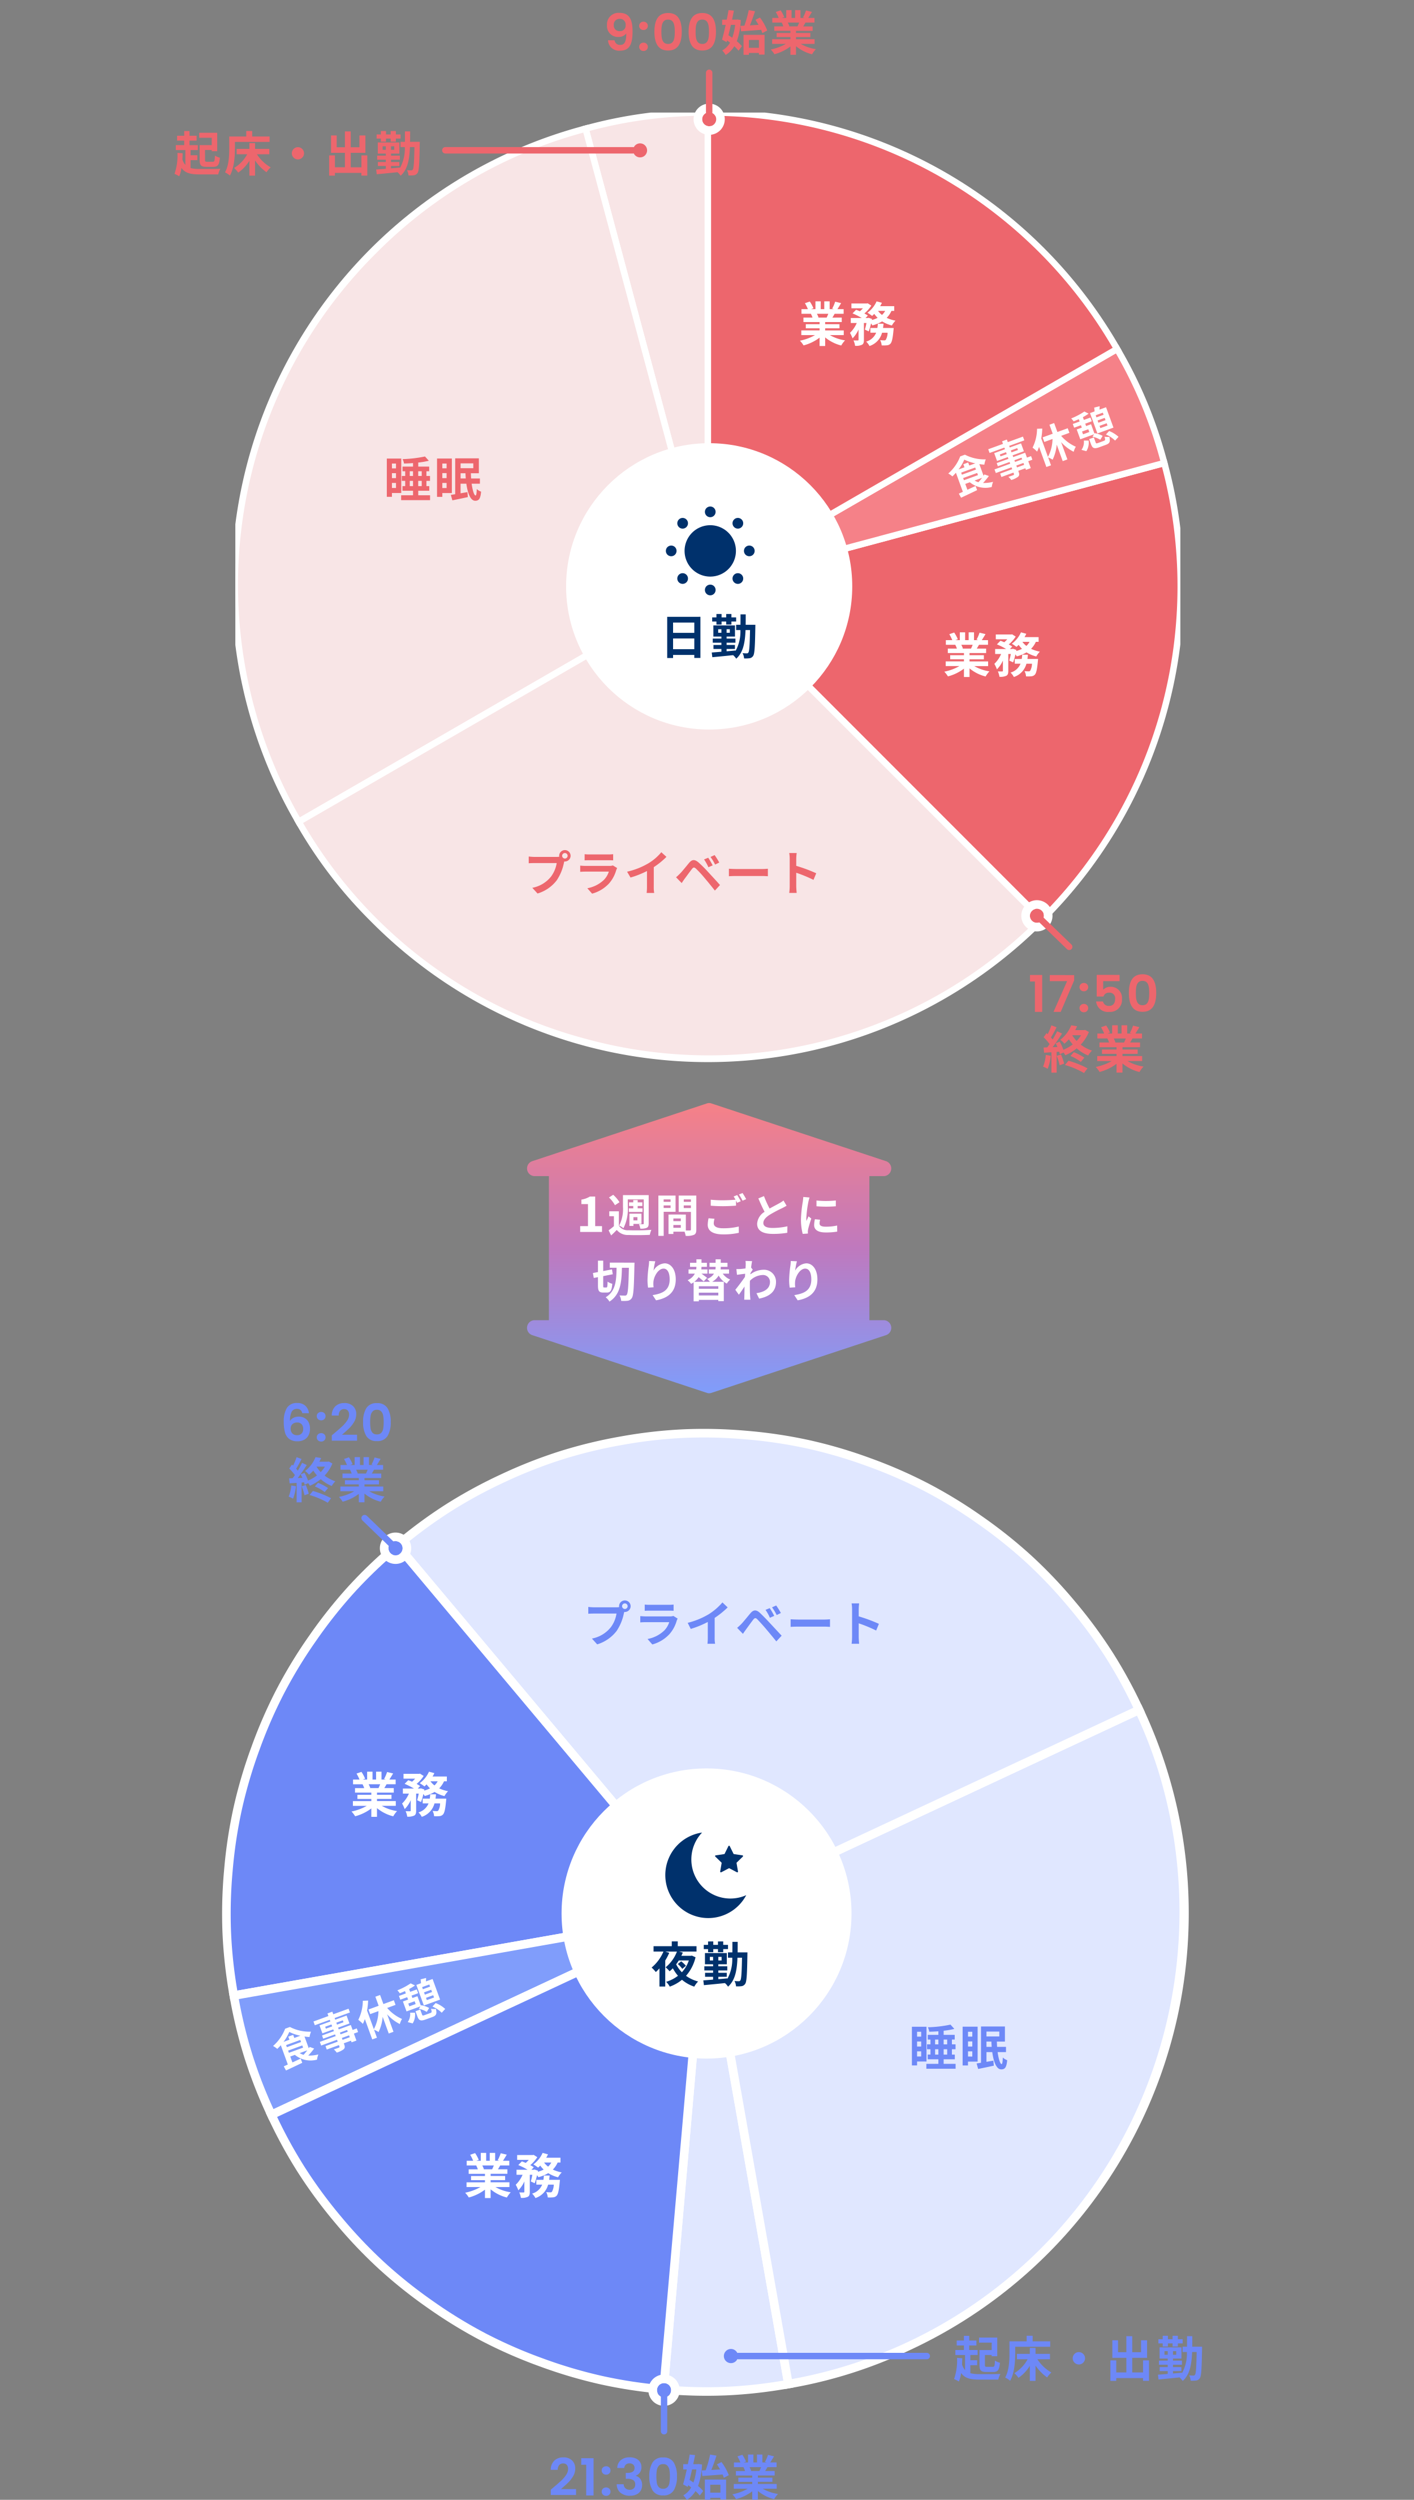 <svg xmlns="http://www.w3.org/2000/svg" xmlns:xlink="http://www.w3.org/1999/xlink" width="330" height="583" viewBox="0 0 330 583"><rect x="0" y="0" width="330" height="583" fill="#808080" stroke="none"/><defs><clipPath id="a"><rect width="330" height="583" transform="translate(15 1076)" fill="#fff" stroke="#707070" stroke-width="1"/></clipPath><clipPath id="b"><path d="M0,0H250V273.622H0Z" transform="translate(0 0)" fill="#fff" stroke="#707070" stroke-width="1"/></clipPath><clipPath id="c"><rect width="220.55" height="222.969" fill="#eeeaf0" stroke="#fff" stroke-width="1.5"/></clipPath><linearGradient id="d" y1="0.5" x2="1" y2="0.5" gradientUnits="objectBoundingBox"><stop offset="0" stop-color="#f68187"/><stop offset="0.502" stop-color="#bf79be"/><stop offset="1" stop-color="#7f9dfb"/></linearGradient><clipPath id="e"><rect width="226.461" height="227.879" fill="none" stroke="#fff" stroke-width="2"/></clipPath></defs><g transform="translate(-15 -1076)" clip-path="url(#a)"><g transform="translate(25)"><g transform="translate(30 1076)" clip-path="url(#b)"><g transform="translate(0.728 2.363)"><g transform="translate(14.198 23.884)"><g clip-path="url(#c)"><path d="M187.756,110.276,159.214,3.758A105.168,105.168,0,0,1,187.756,0Z" transform="translate(-77.481 0)" fill="#f8e5e6"/><path d="M187.032,110.47,158.3,3.228l.724-.194A105.917,105.917,0,0,1,187.756-.749h.75V110.276ZM160.133,4.291l26.873,100.288V.753a103.914,103.914,0,0,0-26.873,3.538Z" transform="translate(-77.481 0)" fill="#fff"/><path d="M81.734,7.319a105.159,105.159,0,0,0-26.6,11.017A110.269,110.269,0,0,0,14.774,58.7,105.175,105.175,0,0,0,3.757,85.3,105.183,105.183,0,0,0,0,113.836a105.167,105.167,0,0,0,3.757,28.541,105.19,105.19,0,0,0,11.017,26.6l95.5-55.138Z" transform="translate(0 -3.562)" fill="#f8e5e6"/><path d="M82.264,6.4l28.885,107.8L14.5,170l-.375-.65A110.74,110.74,0,0,1,81.54,6.595ZM109.4,113.475,81.2,8.24A107.776,107.776,0,0,0,32.829,36.391,109,109,0,0,0,15.051,167.949Z" transform="translate(0 -3.562)" fill="#fff"/><path d="M124.28,214.813l-95.5,55.137a110.272,110.272,0,0,0,40.364,40.364,105.15,105.15,0,0,0,26.6,11.016,105.167,105.167,0,0,0,28.542,3.757,105.168,105.168,0,0,0,28.541-3.757,110.272,110.272,0,0,0,49.435-28.541Z" transform="translate(-14.005 -104.538)" fill="#f8e5e6"/><path d="M124.4,213.876l78.913,78.913-.53.53a110.649,110.649,0,0,1-157.013,0,105.912,105.912,0,0,1-17.644-22.994l-.375-.65Zm76.79,78.912L124.157,215.75,29.805,270.223a108.5,108.5,0,0,0,66.127,50.382,108.8,108.8,0,0,0,105.262-27.818Z" transform="translate(-14.005 -104.538)" fill="#fff"/><path d="M321.33,159.215,214.813,187.756l77.976,77.976A110.272,110.272,0,0,0,321.33,216.3a110.283,110.283,0,0,0,0-57.082" transform="translate(-104.538 -77.481)" fill="#ed666d"/><path d="M292.789,266.793l-79.425-79.425,108.5-29.072.194.724a110.335,110.335,0,0,1-28.736,107.242Zm-76.527-78.648,76.526,76.526A108.8,108.8,0,0,0,320.8,160.134Z" transform="translate(-104.538 -77.481)" fill="#fff"/><path d="M214.813,162.544l95.5-55.137A105.146,105.146,0,0,1,321.33,134Z" transform="translate(-104.538 -52.269)" fill="#f58188"/><path d="M215.007,163.269l-.569-1.374,96.15-55.512.375.649a105.9,105.9,0,0,1,11.091,26.777l.194.724Zm95.03-54.836-89.915,51.913,100.288-26.872a103.894,103.894,0,0,0-10.372-25.04Z" transform="translate(-104.538 -52.269)" fill="#fff"/><path d="M292.788,32.3A110.273,110.273,0,0,0,243.353,3.757,105.184,105.184,0,0,0,214.812,0V110.275l95.5-55.138A105.167,105.167,0,0,0,292.788,32.3" transform="translate(-104.537 0)" fill="#ed666d"/><path d="M214.062,111.574V-.75h.75a110.339,110.339,0,0,1,96.151,55.512l.375.65ZM215.562.752V108.976l93.725-54.112A108.8,108.8,0,0,0,215.562.752Z" transform="translate(-104.537 0)" fill="#fff"/></g></g><path d="M-10.306-11.5c-.123.3-.257.625-.39.892h-2.086l.19-.033a5.494,5.494,0,0,0-.379-.859Zm3.6,4.975V-7.617h-4.339v-.491H-7.7v-.959h-3.346v-.5h3.871v-1.037H-9.358c.167-.268.346-.569.524-.892h2.1v-1.082h-1.45c.257-.39.558-.892.87-1.406l-1.394-.335a8.986,8.986,0,0,1-.7,1.617l.4.123H-10V-14.4h-1.249v1.818h-.825V-14.4h-1.238v1.818h-1.015l.547-.2a8.441,8.441,0,0,0-.848-1.573l-1.138.39a10,10,0,0,1,.692,1.383h-1.495V-11.5h2.331l-.134.022a5.012,5.012,0,0,1,.379.87h-2.119v1.037h3.77v.5H-15.56v.959h3.213v.491h-4.261v1.093h3.2a11.719,11.719,0,0,1-3.525,1.305,6.187,6.187,0,0,1,.848,1.1,10.581,10.581,0,0,0,3.737-1.807V-3.98h1.305V-5.988A9.522,9.522,0,0,0-7.294-4.1a6.24,6.24,0,0,1,.892-1.2A9.966,9.966,0,0,1-9.938-6.524ZM2.466-8.186c.045-.323.078-.658.112-.993H1.25a9.312,9.312,0,0,1-.112.993H-.49v1.1H.86A3.576,3.576,0,0,1-1.471-5.007,3.752,3.752,0,0,1-.7-3.98a4.456,4.456,0,0,0,2.934-3.1H3.526A3.4,3.4,0,0,1,3.1-5.419a.454.454,0,0,1-.357.123,9.447,9.447,0,0,1-.959-.056,2.879,2.879,0,0,1,.357,1.227,8.523,8.523,0,0,0,1.249-.022,1.226,1.226,0,0,0,.814-.39c.323-.357.524-1.216.7-3.146.022-.156.045-.5.045-.5Zm.491-3.993a3.39,3.39,0,0,1-.736.948,4.374,4.374,0,0,1-.926-.948Zm2.119,0v-1.1H1.786a7.478,7.478,0,0,0,.413-.781L.96-14.4A6.65,6.65,0,0,1-1.17-11.744,9.74,9.74,0,0,1-.088-11a6.642,6.642,0,0,0,.5-.48,6.307,6.307,0,0,0,.792.926,6.758,6.758,0,0,1-1.361.513l.045-.257-.8-.268-.178.056h-.535l.547-.569a6.243,6.243,0,0,0-.814-.491A8.326,8.326,0,0,0-.267-13.406l-.848-.535-.2.045h-3.6v1.115h2.677a6.966,6.966,0,0,1-.7.7c-.3-.134-.614-.257-.881-.357l-.837.848a16.182,16.182,0,0,1,2.153,1.082H-5.063v1.16h1.394a7.009,7.009,0,0,1-1.584,2.3,7.434,7.434,0,0,1,.6,1.283A6.758,6.758,0,0,0-3.256-7.829v2.387c0,.134-.045.156-.178.167s-.591,0-1-.011a4.419,4.419,0,0,1,.379,1.26,3.29,3.29,0,0,0,1.573-.234c.39-.2.48-.558.48-1.16V-9.346h.591a14.54,14.54,0,0,1-.357,1.539l.892.413A13.021,13.021,0,0,0-.334-9.257a4.222,4.222,0,0,1,.312.469,8.929,8.929,0,0,0,2.276-.937,8.035,8.035,0,0,0,2.276.959,5.094,5.094,0,0,1,.837-1.127,8.68,8.68,0,0,1-2.052-.658A5.48,5.48,0,0,0,4.43-12.179Z" transform="translate(162.892 82.315)" fill="#fff"/><path d="M-42.913-12.527a.645.645,0,0,1-.647-.636.647.647,0,0,1,.647-.647.645.645,0,0,1,.636.647A.643.643,0,0,1-42.913-12.527Zm-7.117-.379A12.42,12.42,0,0,1-51.357-13v1.573c.29-.022.814-.045,1.327-.045h5.2a7.163,7.163,0,0,1-1.316,3.146A7.331,7.331,0,0,1-50.52-5.7L-49.3-4.372A8.828,8.828,0,0,0-44.82-7.451a11.26,11.26,0,0,0,1.673-4.06l.089-.335a.636.636,0,0,0,.145.011,1.338,1.338,0,0,0,1.327-1.327A1.34,1.34,0,0,0-42.913-14.5a1.343,1.343,0,0,0-1.339,1.339,1.236,1.236,0,0,0,.022.212,4.939,4.939,0,0,1-.636.045Zm18.316,1.986a2.353,2.353,0,0,1-.814.112h-5.522c-.346,0-.825-.022-1.294-.067v1.45c.469-.045,1.026-.056,1.294-.056h5.388a4.839,4.839,0,0,1-1.149,1.93A7.518,7.518,0,0,1-37.681-5.6l1.115,1.26a8.353,8.353,0,0,0,3.982-2.409,8.017,8.017,0,0,0,1.651-3.09,4.133,4.133,0,0,1,.212-.469Zm-6.6-1.182c.323-.022.8-.033,1.16-.033h4.272c.4,0,.926.011,1.227.033v-1.439a10.517,10.517,0,0,1-1.2.056h-4.295a9.4,9.4,0,0,1-1.16-.056Zm16.141,1.584a18.226,18.226,0,0,0,2.956-2.4L-20.413-14a11.773,11.773,0,0,1-2.911,2.521A17.137,17.137,0,0,1-28.4-9.459l.8,1.361A21.809,21.809,0,0,0-23.76-9.615v3.659A12.492,12.492,0,0,1-23.838-4.5h1.762a7.669,7.669,0,0,1-.1-1.461Zm12.705-2.2-.97.4A10.515,10.515,0,0,1-9.426-10.5l1-.435A17.8,17.8,0,0,0-9.471-12.716Zm1.495-.614-.959.435a11.67,11.67,0,0,1,1.071,1.774l.97-.469A16.236,16.236,0,0,0-7.976-13.33Zm-9,5.176,1.316,1.35c.19-.29.457-.692.714-1.037.457-.614,1.26-1.718,1.7-2.276.323-.4.513-.4.9-.067A24.364,24.364,0,0,1-10.3-7.975c.658.77,1.673,2.008,2.387,2.923l1.194-1.294c-.8-.926-2-2.2-2.744-3.012a29.031,29.031,0,0,0-2.276-2.264c-.915-.77-1.517-.692-2.186.1-.759.915-1.629,2.008-2.142,2.521C-16.4-8.667-16.643-8.433-16.978-8.154ZM-4.64-8.4c.413-.033,1.16-.056,1.8-.056h5.99c.469,0,1.037.045,1.305.056v-1.751c-.29.022-.792.067-1.305.067h-5.99c-.58,0-1.394-.033-1.8-.067Zm20.38-.692a36.432,36.432,0,0,0-4.663-1.729v-1.64a12.13,12.13,0,0,1,.1-1.35H9.437a7.78,7.78,0,0,1,.112,1.35v6.4a11.936,11.936,0,0,1-.112,1.551h1.74c-.045-.446-.1-1.227-.1-1.551V-9.214A32.219,32.219,0,0,1,15.1-7.552Z" transform="translate(134.024 210.391)" fill="#ed666d"/><path d="M-14.2-12.7v1.127h-.948V-12.7Zm-.948,2.242h.948v1.16h-.948Zm0,3.458V-8.179h.948V-7Zm2.175,1.171v-8.031h-3.369v8.924h1.194v-.892Zm1.986-1.606V-8.659h.759v1.227Zm0-3.469h.759v1.1h-.759Zm2.789,0v1.1h-.814v-1.1Zm0,3.469h-.814V-8.659h.814ZM-9.008-5.3V-6.35h2.577V-7.432H-7.1V-8.659h.837V-9.8H-7.1v-1.1h.647v-1.082H-9.008v-.948a17.919,17.919,0,0,0,2.465-.424l-.892-.993a29.322,29.322,0,0,1-5.22.614,3.912,3.912,0,0,1,.323,1.026c.669-.011,1.394-.045,2.108-.1v.825h-2.454V-10.9h.625v1.1h-.792v1.138h.792v1.227h-.636V-6.35h2.465V-5.3H-13v1.138h6.749V-5.3Zm6.615-7.4v1.115h-.993V-12.7Zm-.993,2.231h.993v1.171h-.993Zm0,3.48V-8.179h.993v1.194Zm2.22,1.171v-8.054H-4.624v8.946h1.238v-.892Zm2.041-3.4v-1.216H2.013c.011.413.045.814.067,1.216Zm2.967-3.525v1.127H.875v-1.127ZM5.381-8V-9.217H3.329c-.022-.39-.045-.8-.056-1.216H5.136v-3.48H-.386v8.366c-.368.056-.714.112-1.015.156l.357,1.272c1.037-.212,2.365-.48,3.614-.759l-.1-1.16c-.535.1-1.082.19-1.6.279V-8H2.214C2.537-5.714,3.2-4.03,4.277-4.019c.825,0,1.227-.39,1.383-2.119a3.3,3.3,0,0,1-1.015-.614c-.022.993-.112,1.506-.268,1.506-.335,0-.7-1.149-.926-2.755Z" transform="translate(65.891 118.443)" fill="#ed666d"/><path d="M-10.306-11.5c-.123.3-.257.625-.39.892h-2.086l.19-.033a5.494,5.494,0,0,0-.379-.859Zm3.6,4.975V-7.617h-4.339v-.491H-7.7v-.959h-3.346v-.5h3.871v-1.037H-9.358c.167-.268.346-.569.524-.892h2.1v-1.082h-1.45c.257-.39.558-.892.87-1.406l-1.394-.335a8.986,8.986,0,0,1-.7,1.617l.4.123H-10V-14.4h-1.249v1.818h-.825V-14.4h-1.238v1.818h-1.015l.547-.2a8.441,8.441,0,0,0-.848-1.573l-1.138.39a10,10,0,0,1,.692,1.383h-1.495V-11.5h2.331l-.134.022a5.012,5.012,0,0,1,.379.87h-2.119v1.037h3.77v.5H-15.56v.959h3.213v.491h-4.261v1.093h3.2a11.719,11.719,0,0,1-3.525,1.305,6.187,6.187,0,0,1,.848,1.1,10.581,10.581,0,0,0,3.737-1.807V-3.98h1.305V-5.988A9.522,9.522,0,0,0-7.294-4.1a6.24,6.24,0,0,1,.892-1.2A9.966,9.966,0,0,1-9.938-6.524ZM2.466-8.186c.045-.323.078-.658.112-.993H1.25a9.312,9.312,0,0,1-.112.993H-.49v1.1H.86A3.576,3.576,0,0,1-1.471-5.007,3.752,3.752,0,0,1-.7-3.98a4.456,4.456,0,0,0,2.934-3.1H3.526A3.4,3.4,0,0,1,3.1-5.419a.454.454,0,0,1-.357.123,9.447,9.447,0,0,1-.959-.056,2.879,2.879,0,0,1,.357,1.227,8.523,8.523,0,0,0,1.249-.022,1.226,1.226,0,0,0,.814-.39c.323-.357.524-1.216.7-3.146.022-.156.045-.5.045-.5Zm.491-3.993a3.39,3.39,0,0,1-.736.948,4.374,4.374,0,0,1-.926-.948Zm2.119,0v-1.1H1.786a7.478,7.478,0,0,0,.413-.781L.96-14.4A6.65,6.65,0,0,1-1.17-11.744,9.74,9.74,0,0,1-.088-11a6.642,6.642,0,0,0,.5-.48,6.307,6.307,0,0,0,.792.926,6.758,6.758,0,0,1-1.361.513l.045-.257-.8-.268-.178.056h-.535l.547-.569a6.243,6.243,0,0,0-.814-.491A8.326,8.326,0,0,0-.267-13.406l-.848-.535-.2.045h-3.6v1.115h2.677a6.966,6.966,0,0,1-.7.7c-.3-.134-.614-.257-.881-.357l-.837.848a16.182,16.182,0,0,1,2.153,1.082H-5.063v1.16h1.394a7.009,7.009,0,0,1-1.584,2.3,7.434,7.434,0,0,1,.6,1.283A6.758,6.758,0,0,0-3.256-7.829v2.387c0,.134-.045.156-.178.167s-.591,0-1-.011a4.419,4.419,0,0,1,.379,1.26,3.29,3.29,0,0,0,1.573-.234c.39-.2.48-.558.48-1.16V-9.346h.591a14.54,14.54,0,0,1-.357,1.539l.892.413A13.021,13.021,0,0,0-.334-9.257a4.222,4.222,0,0,1,.312.469,8.929,8.929,0,0,0,2.276-.937,8.035,8.035,0,0,0,2.276.959,5.094,5.094,0,0,1,.837-1.127,8.68,8.68,0,0,1-2.052-.658A5.48,5.48,0,0,0,4.43-12.179Z" transform="translate(196.587 159.507)" fill="#fff"/><path d="M7.077,6.437c-.374.246-.787.482-1.152.679a3.584,3.584,0,0,1-.709-.679ZM2.9,4.98H6.388v.541H2.9ZM5.246,2.726V1.969h-1.2v.758H2.579a9.772,9.772,0,0,0,2.047-1.7,10.171,10.171,0,0,0,2.116,1.7ZM2.9,3.632H6.388v.512H2.9ZM7.864,5.886c-.089.069-.187.148-.3.217V3.219c.354.187.709.364,1.053.512A5.553,5.553,0,0,1,9.36,2.687,9.859,9.859,0,0,1,5.157,0H3.986A10.142,10.142,0,0,1,0,2.8a4.895,4.895,0,0,1,.679.965c.354-.157.719-.335,1.063-.531V7.972c-.374.03-.719.059-1.024.079L.876,9.124c1.132-.1,2.677-.236,4.134-.384L4.99,7.707,2.9,7.884V6.437H4.035A5.7,5.7,0,0,0,8.465,9.222a4.593,4.593,0,0,1,.7-1.024A8.537,8.537,0,0,1,6.88,7.648,17.737,17.737,0,0,0,8.711,6.585Zm9.468,1.063H15.561V6.486h1.772ZM15.561,5.167h1.772v.423H15.561ZM12.825,3.209V2.736H14.37v.472Zm4.331-.472v.472H15.561V2.736Zm2.392,2.854H18.524V4.38H15.561V3.947h2.8V2h-2.8v-.4h3.76V.669h-3.76V.03H14.37v.64H10.7v.925H14.37V2H11.7V3.947H14.37V4.38H11.457v.787H14.37v.423h-3.9v.9h3.9v.463H11.378V7.8H14.37V8.1c0,.177-.059.236-.246.246-.157,0-.738,0-1.211-.02a3.608,3.608,0,0,1,.384.925,5.183,5.183,0,0,0,1.742-.167c.384-.167.522-.4.522-.984V7.8h1.772v.4h1.191V6.486h1.024ZM29.813,3.553V2.411H27.244V.187H26.083V2.411h-2.5V3.553H25.62a9.339,9.339,0,0,1-2.431,3.563V2.53A15.53,15.53,0,0,0,24.2.453L23.041.079a10.1,10.1,0,0,1-2.49,3.78,8.5,8.5,0,0,1,.679,1.23,8.922,8.922,0,0,0,.807-.886v5h1.152V7.234a6.491,6.491,0,0,1,.8.866,10,10,0,0,0,2.1-2.982v4.1h1.161v-4.3a10.061,10.061,0,0,0,1.988,3.13,4.172,4.172,0,0,1,.876-.935,9.627,9.627,0,0,1-2.352-3.563ZM36.978,4.99V4.429H38.75V4.99ZM38.75,2.323H36.978V1.8H38.75Zm-1.772.768H38.75v.561H36.978ZM39.892.866H38.258c.1-.226.207-.472.315-.738L37.264,0c-.049.246-.128.571-.217.866H35.905V5.925h3.986Zm-5.65,4.094H32.687V4.272h1.555ZM32.953,3.4h-1.27V5.837H35.1l-.532.4a6.041,6.041,0,0,1,1.467,1.3l.827-.669a5.877,5.877,0,0,0-1.516-1.22l-.1.079V3.4h-1.23V2.805H35.64V1.88H34.016V1.191A10.424,10.424,0,0,0,35.561.876l-.768-.8a16.127,16.127,0,0,1-3.445.463,3.546,3.546,0,0,1,.3.837c.413-.01.866-.039,1.309-.069V1.88H31.26v.925h1.693Zm-.886,5.522a3.666,3.666,0,0,0,1.339-2.146L32.362,6.4a3.16,3.16,0,0,1-1.26,1.85Zm3.287-.856c-.472,0-.551-.039-.551-.305V6.506H33.642v1.27c0,1,.305,1.319,1.575,1.319h1.614c.955,0,1.28-.285,1.417-1.486A3.26,3.26,0,0,1,37.2,7.195c-.049.758-.1.866-.482.866Zm2.333-1.23A6.758,6.758,0,0,1,39.213,8.9l1.053-.551a6.92,6.92,0,0,0-1.6-2.028Z" transform="translate(179.621 105.441) rotate(-20)" fill="#fff"/><g transform="translate(0 28.193)"><path d="M-35.216-11.091h-2.822v3.425c0,1.283.357,1.64,1.6,1.64h1.584c1.082,0,1.406-.469,1.551-2.131a3.7,3.7,0,0,1-1.16-.5c-.045,1.249-.112,1.45-.5,1.45h-1.294c-.435,0-.513-.056-.513-.457V-9.954h1.562v.29h1.283v-4.306h-4.205v1.16h2.923Zm-4.93,3.5h1.584V-8.738h-1.584v-1.2h1.684v-1.149h-1.93V-12.14h1.651v-1.138h-1.651v-1.093H-41.63v1.093h-1.662v1.138h1.662v1.049h-1.963v1.149h2.231v3.469a3.489,3.489,0,0,1-.692-1.283c.022-.469.045-.948.056-1.439l-1.216-.089a12.91,12.91,0,0,1-.68,4.886,9.309,9.309,0,0,1,1.1.569,7.518,7.518,0,0,0,.524-1.952c.87,1.249,2.2,1.517,4.272,1.517h4.306a4.472,4.472,0,0,1,.5-1.305c-1,.045-3.96.045-4.808.033a8.069,8.069,0,0,1-2.153-.212Zm10.352-4.25h8.087V-13.1h-4.06v-1.283h-1.383V-13.1h-3.971v2.811c0,1.606-.078,3.949-.993,5.544A6.161,6.161,0,0,1-30.966-4c1-1.74,1.171-4.5,1.171-6.291Zm8.031,2.878V-10.21H-25.1v-1.361h-1.316v1.361h-2.978v1.249h2.465a8.443,8.443,0,0,1-3.056,3.2,5.841,5.841,0,0,1,.948,1.082,9.191,9.191,0,0,0,2.621-2.766v3.469H-25.1V-7.511a10.835,10.835,0,0,0,2.677,2.744A5.342,5.342,0,0,1-21.439-5.9a9.474,9.474,0,0,1-3.224-3.056Zm5.243-.223a1.438,1.438,0,0,0,1.428,1.428,1.438,1.438,0,0,0,1.428-1.428,1.438,1.438,0,0,0-1.428-1.428A1.438,1.438,0,0,0-16.52-9.184ZM-.279-8.7v2.778H-2.766V-9.3H.658v-4.049H-.736v2.755h-2.03v-3.692H-4.127v3.692H-6.046v-2.755H-7.362V-9.3h3.235v3.369H-6.458V-8.7h-1.35v4.73h1.35v-.647h6.18v.636H1.1V-8.7Zm4.54-3.2h1.2v-.714H6.548v.714H7.764v-.714h1.1v-.97h-1.1v-.792H6.548v.792H5.466v-.792h-1.2v.792H3.269v.97h.993ZM4.674-10v-.825h.747V-10Zm2.711,0H6.637v-.825h.747Zm3.7-1.863c.011-.77.011-1.573.011-2.432H9.884c0,.87,0,1.673-.011,2.432H8.857v1.227H9.85A9.322,9.322,0,0,1,8.723-5.759v-.112c-.692.067-1.394.134-2.086.19v-.547H8.578v-.926H6.637v-.535H8.7v-.959H6.637v-.469H8.59v-2.6H3.548v2.6H5.422v.469H3.4v.959H5.422v.535H3.57v.926H5.422v.647c-.848.078-1.629.134-2.253.178L3.3-4.3c1.294-.123,3.09-.29,4.852-.48a3.776,3.776,0,0,1,.725.825c1.617-1.45,2.052-3.681,2.175-6.682H12.1c-.067,3.614-.167,4.942-.379,5.232a.378.378,0,0,1-.368.2,7.507,7.507,0,0,1-.993-.056,3.2,3.2,0,0,1,.357,1.238,7.585,7.585,0,0,0,1.294-.045,1.209,1.209,0,0,0,.814-.535c.346-.491.435-2.119.513-6.693,0-.145.011-.569.011-.569Z" transform="translate(43.894 14.382)" fill="#ed666d"/><path d="M43.8.75H0A.75.75,0,0,1-.75,0,.75.75,0,0,1,0-.75H43.8a.75.75,0,0,1,.75.75A.75.75,0,0,1,43.8.75Z" transform="translate(63.21 4.497)" fill="#ed666d"/></g><circle cx="33.389" cy="33.389" r="33.389" transform="translate(91.391 100.999)" fill="#fff"/><path d="M-13.418-6.172v-2.5h4.953v2.5Zm4.953-6.213v2.4h-4.953v-2.4Zm-6.325-1.339v9.615h1.372v-.725h4.953v.7h1.428v-9.593ZM-3.3-11.906h1.2v-.714h1.082v.714H.2v-.714h1.1v-.97H.2v-.792H-1.014v.792H-2.1v-.792H-3.3v.792h-.993v.97H-3.3ZM-2.888-10v-.825h.747V-10Zm2.711,0H-.925v-.825h.747Zm3.7-1.863c.011-.77.011-1.573.011-2.432H2.322c0,.87,0,1.673-.011,2.432H1.3v1.227h.993A9.322,9.322,0,0,1,1.161-5.759v-.112c-.692.067-1.394.134-2.086.19v-.547H1.016v-.926H-.925v-.535H1.139v-.959H-.925v-.469H1.028v-2.6H-4.014v2.6H-2.14v.469H-4.159v.959H-2.14v.535H-3.992v.926H-2.14v.647c-.848.078-1.629.134-2.253.178l.134,1.1c1.294-.123,3.09-.29,4.852-.48a3.776,3.776,0,0,1,.725.825C2.935-5.4,3.37-7.633,3.493-10.634H4.541C4.474-7.02,4.374-5.692,4.162-5.4a.378.378,0,0,1-.368.2A7.507,7.507,0,0,1,2.8-5.257a3.2,3.2,0,0,1,.357,1.238,7.585,7.585,0,0,0,1.294-.045A1.209,1.209,0,0,0,5.266-4.6c.346-.491.435-2.119.513-6.693,0-.145.011-.569.011-.569Z" transform="translate(129.773 155.213)" fill="#00316c"/><g transform="translate(114.671 115.757)"><path d="M113.929,107.938a5.992,5.992,0,1,0,5.992,5.992A5.992,5.992,0,0,0,113.929,107.938Z" transform="translate(-103.569 -103.57)" fill="#00316c"/><path d="M226.42,2.5a1.248,1.248,0,1,0-1.248-1.248A1.248,1.248,0,0,0,226.42,2.5Z" transform="translate(-216.059)" fill="#00316c"/><path d="M226.42,450.344a1.248,1.248,0,1,0,1.248,1.248A1.247,1.247,0,0,0,226.42,450.344Z" transform="translate(-216.059 -432.119)" fill="#00316c"/><path d="M68.079,68.079a1.247,1.247,0,1,0-1.764,0A1.247,1.247,0,0,0,68.079,68.079Z" transform="translate(-63.281 -63.28)" fill="#00316c"/><path d="M384.764,384.764a1.248,1.248,0,1,0,1.764,0A1.248,1.248,0,0,0,384.764,384.764Z" transform="translate(-368.842 -368.842)" fill="#00316c"/><path d="M1.248,225.188a1.247,1.247,0,1,0,1.247,1.247A1.247,1.247,0,0,0,1.248,225.188Z" transform="translate(0 -216.075)" fill="#00316c"/><path d="M451.592,225.188a1.247,1.247,0,1,0,1.248,1.247A1.247,1.247,0,0,0,451.592,225.188Z" transform="translate(-432.119 -216.075)" fill="#00316c"/><path d="M66.314,384.766a1.247,1.247,0,1,0,1.764,0A1.247,1.247,0,0,0,66.314,384.766Z" transform="translate(-63.28 -368.844)" fill="#00316c"/><path d="M384.766,66.321a1.247,1.247,0,1,0,1.764,0A1.247,1.247,0,0,0,384.766,66.321Z" transform="translate(-368.844 -63.286)" fill="#00316c"/></g><path d="M-36.558-7.372a2.569,2.569,0,0,0,2.8,2.433c2.28,0,2.929-1.583,2.929-4.512,0-2.728-.72-4.311-3.059-4.311A2.68,2.68,0,0,0-36.794-10.9a2.541,2.541,0,0,0,2.681,2.752,2.229,2.229,0,0,0,1.819-.8c0,1.937-.425,2.657-1.394,2.657a1.223,1.223,0,0,1-1.335-1.075ZM-33.77-9.5a1.314,1.314,0,0,1-1.441-1.417,1.318,1.318,0,0,1,1.382-1.441,1.309,1.309,0,0,1,1.382,1.465A1.266,1.266,0,0,1-33.77-9.5Zm6.508,3.661a.967.967,0,0,0-1-.969.973.973,0,0,0-1.028.969.973.973,0,0,0,1.028.969A.967.967,0,0,0-27.263-5.837Zm0-4.89a.967.967,0,0,0-1-.969.973.973,0,0,0-1.028.969.973.973,0,0,0,1.028.969A.967.967,0,0,0-27.263-10.726Zm1.535,1.358c0,2.516.756,4.394,3.189,4.394s3.189-1.878,3.189-4.394c0-2.492-.756-4.358-3.189-4.358S-25.727-11.86-25.727-9.368Zm4.748,0c0,1.535-.165,2.858-1.559,2.858S-24.1-7.833-24.1-9.368c0-1.476.165-2.823,1.559-2.823S-20.979-10.845-20.979-9.368Zm3.236,0c0,2.516.756,4.394,3.189,4.394s3.189-1.878,3.189-4.394c0-2.492-.756-4.358-3.189-4.358S-17.743-11.86-17.743-9.368Zm4.748,0c0,1.535-.165,2.858-1.559,2.858s-1.559-1.323-1.559-2.858c0-1.476.165-2.823,1.559-2.823S-12.995-10.845-12.995-9.368Zm7.351-1.361.134,1.272c1.272-.089,3.023-.212,4.685-.346a5.987,5.987,0,0,1,.279.77L.6-9.647a12.3,12.3,0,0,0-1.7-3.023l-1.049.535c.245.357.491.759.725,1.171-.692.033-1.372.078-2.019.112.413-.97.837-2.186,1.194-3.291L-3.714-14.4a25.9,25.9,0,0,1-1.015,3.625Zm-1.249-.234a12.924,12.924,0,0,1-.669,3.012c-.3-.212-.6-.413-.892-.591.19-.759.39-1.584.58-2.421Zm.524-1.249-.223.033H-7.607c.156-.725.3-1.439.424-2.1L-8.432-14.4c-.112.692-.257,1.45-.413,2.22H-9.916v1.216H-9.1c-.279,1.294-.58,2.532-.848,3.447l1.071.58.112-.39c.223.156.457.335.68.513A4.594,4.594,0,0,1-9.9-5a5.514,5.514,0,0,1,.8,1.06A6.094,6.094,0,0,0-7.083-5.977,8.146,8.146,0,0,1-6.1-4.929l.792-1.06A7.948,7.948,0,0,0-6.5-7.148a16.514,16.514,0,0,0,.926-4.942Zm5.031,4.774v1.829H-3.68V-7.438ZM-4.93-3.98H-3.68v-.435h2.343v.39H-.022V-8.632H-4.93ZM8.054-11.5c-.123.3-.257.625-.39.892H5.578l.19-.033a5.494,5.494,0,0,0-.379-.859Zm3.6,4.975V-7.617H7.318v-.491h3.346v-.959H7.318v-.5h3.871v-1.037H9c.167-.268.346-.569.524-.892h2.1v-1.082h-1.45c.257-.39.558-.892.87-1.406L9.65-14.321a8.985,8.985,0,0,1-.7,1.617l.4.123H8.356V-14.4H7.106v1.818H6.281V-14.4H5.043v1.818H4.028l.547-.2a8.441,8.441,0,0,0-.848-1.573l-1.138.39a10,10,0,0,1,.692,1.383H1.785V-11.5H4.117l-.134.022a5.012,5.012,0,0,1,.379.87H2.243v1.037h3.77v.5H2.8v.959H6.013v.491H1.752v1.093h3.2A11.719,11.719,0,0,1,1.428-5.219a6.187,6.187,0,0,1,.848,1.1A10.581,10.581,0,0,0,6.013-5.921V-3.98H7.318V-5.988A9.522,9.522,0,0,0,11.066-4.1a6.24,6.24,0,0,1,.892-1.2A9.966,9.966,0,0,1,8.423-6.524Z" transform="translate(137.727 14.399)" fill="#ed666d"/><circle cx="1.64" cy="1.64" r="1.64" transform="translate(123.139 23.806)" fill="#ed666d"/><path d="M1.64,0a1.64,1.64,0,1,0,1.64,1.64A1.64,1.64,0,0,0,1.64,0m0-2A3.64,3.64,0,1,1-2,1.64,3.645,3.645,0,0,1,1.64-2Z" transform="translate(123.139 23.806)" fill="#fff"/><circle cx="1.64" cy="1.64" r="1.64" transform="translate(107.013 31.068)" fill="#ed666d"/><path d="M0,9.94a.75.75,0,0,1-.75-.75V0A.75.75,0,0,1,0-.75.75.75,0,0,1,.75,0V9.19A.75.75,0,0,1,0,9.94Z" transform="translate(124.78 14.617)" fill="#ed666d"/><path d="M-21.453-4.6h1.7v-8.61H-22.6v1.524h1.146Zm3.472-8.587v1.417h4.039L-17.107-4.6h1.677l3.142-7.358v-1.228Zm8.965,7.7a.967.967,0,0,0-1-.969.973.973,0,0,0-1.028.969.973.973,0,0,0,1.028.969A.967.967,0,0,0-9.016-5.484Zm0-4.89a.967.967,0,0,0-1-.969.973.973,0,0,0-1.028.969.973.973,0,0,0,1.028.969A.967.967,0,0,0-9.016-10.374Zm1.984-2.858v5.055h1.583a1.287,1.287,0,0,1,1.3-.909,1.308,1.308,0,0,1,1.417,1.5c0,.909-.437,1.594-1.406,1.594A1.347,1.347,0,0,1-5.568-7.031H-7.174A2.744,2.744,0,0,0-4.115-4.6,2.764,2.764,0,0,0-1.138-7.61a2.591,2.591,0,0,0-2.693-2.846,2.247,2.247,0,0,0-1.689.7v-2.02h3.827v-1.453ZM.48-9.016c0,2.516.756,4.394,3.189,4.394S6.858-6.5,6.858-9.016c0-2.492-.756-4.358-3.189-4.358S.48-11.508.48-9.016Zm4.748,0c0,1.535-.165,2.858-1.559,2.858S2.11-7.48,2.11-9.016c0-1.476.165-2.823,1.559-2.823S5.228-10.492,5.228-9.016ZM-18.92,5.43a8.587,8.587,0,0,1-.626,2.74,6.942,6.942,0,0,1,1.075.508,10.92,10.92,0,0,0,.709-3.047Zm2.563.213a13.976,13.976,0,0,1,.685,2.2l1.039-.378a13.022,13.022,0,0,0-.732-2.126Zm1.925,2.138A19.692,19.692,0,0,1-9.991,9.659l.815-1.1a23.335,23.335,0,0,0-4.441-1.772Zm1.276-2.1A10.676,10.676,0,0,1-10.735,7.06l.815-.98a12.114,12.114,0,0,0-2.445-1.287ZM-10.688.848a7.32,7.32,0,0,1-1.028,1.335A8.228,8.228,0,0,1-12.743.848ZM-9.731-.4l-.213.047h-2.1c.165-.3.307-.6.437-.9l-1.37-.224a8.057,8.057,0,0,1-2.563,3.39,3.93,3.93,0,0,1,.969.909A9.544,9.544,0,0,0-13.522,1.8a9.717,9.717,0,0,0,.9,1.181A9.534,9.534,0,0,1-14.81,4.238a11.815,11.815,0,0,0-.862-1.9l-.933.39c.142.26.283.555.413.85l-1.134.047c.744-.957,1.559-2.15,2.209-3.177l-1.146-.531a21.42,21.42,0,0,1-1.051,1.913c-.118-.154-.26-.307-.4-.472.425-.65.9-1.571,1.323-2.374l-1.217-.449A14.972,14.972,0,0,1-18.471.588c-.094-.083-.189-.165-.272-.236l-.673.957a11.59,11.59,0,0,1,1.394,1.606c-.189.272-.378.531-.555.756l-.85.035.118,1.217,1.713-.106V9.564h1.217V4.734l.6-.047c.059.213.106.4.142.579l.862-.39a3.574,3.574,0,0,1,.413.638A10.711,10.711,0,0,0-11.7,3.907,9.181,9.181,0,0,0-9.022,5.572a5.837,5.837,0,0,1,.886-1.146,8.75,8.75,0,0,1-2.622-1.394A9.263,9.263,0,0,0-8.857.08Zm9.5,2c-.13.319-.272.661-.413.945H-2.857l.2-.035a5.817,5.817,0,0,0-.4-.909ZM3.58,6.86V5.7H-1.014v-.52H2.529V4.167H-1.014V3.635h4.1v-1.1H.769c.177-.283.366-.6.555-.945h2.22V.446H2.009C2.281.033,2.6-.5,2.931-1.042L1.454-1.4A9.514,9.514,0,0,1,.71.316l.425.13H.084V-1.479H-1.239V.446h-.874V-1.479H-3.424V.446H-4.5L-3.92.234a8.937,8.937,0,0,0-.9-1.665l-1.2.413A10.587,10.587,0,0,1-5.29.446H-6.873V1.592H-4.4l-.142.024a5.307,5.307,0,0,1,.4.921H-6.388v1.1H-2.4v.531H-5.8V5.182h3.4V5.7H-6.908V6.86h3.39A12.409,12.409,0,0,1-7.251,8.241a6.551,6.551,0,0,1,.9,1.169A11.2,11.2,0,0,0-2.4,7.5V9.553h1.382V7.427a10.082,10.082,0,0,0,3.969,2A6.607,6.607,0,0,1,3.9,8.147,10.552,10.552,0,0,1,.155,6.86Z" transform="translate(222.251 238.229)" fill="#ed666d"/><circle cx="1.64" cy="1.64" r="1.64" transform="translate(199.624 209.579)" fill="#ed666d"/><path d="M1.64,0a1.64,1.64,0,1,0,1.64,1.64A1.64,1.64,0,0,0,1.64,0m0-2A3.64,3.64,0,1,1-2,1.64,3.645,3.645,0,0,1,1.64-2Z" transform="translate(199.624 209.579)" fill="#fff"/><path d="M0,9.94a.75.75,0,0,1-.75-.75V0A.75.75,0,0,1,0-.75.75.75,0,0,1,.75,0V9.19A.75.75,0,0,1,0,9.94Z" transform="matrix(0.695, -0.719, 0.719, 0.695, 202.193, 212.064)" fill="#ed666d"/></g></g><g transform="translate(113 1333.25)"><path d="M13.535,83.715.054,42.917a1.632,1.632,0,0,1,0-.834l13.481-40.8a1.791,1.791,0,0,1,3.506.415V5.1h33.6V1.7a1.791,1.791,0,0,1,3.507-.417l13.481,40.8a1.637,1.637,0,0,1,0,.834l-13.481,40.8a1.791,1.791,0,0,1-3.507-.415V79.9h-33.6v3.4a1.791,1.791,0,0,1-3.506.417Z" transform="translate(85 0) rotate(90)" fill="url(#d)"/><g transform="translate(12.402 20.988)"><path d="M-31.45-.438h5.094V-1.8h-1.591V-8.692h-1.248a5.5,5.5,0,0,1-1.969.71V-6.94h1.534V-1.8h-1.82Zm11.109-7.587h3.725v5.593c0,.136-.042.189-.178.189s-.556.01-.944-.01a3.627,3.627,0,0,1,.325,1.039,3.367,3.367,0,0,0,1.5-.189c.346-.189.451-.472.451-1.007V-9.032h-6v2.718a8.369,8.369,0,0,1-.892,4.387,4.556,4.556,0,0,1,1,.619,9.973,9.973,0,0,0,1.018-5.006Zm.252,2.078v.84h3.18v-.84h-1.123V-6.5h1.091v-.84h-1.091v-.535H-19.06v.535h-.986v.84h.986v.556Zm2,2.057v.756h-.934V-3.89Zm-.934,1.574h1.878V-4.7h-2.812v2.854h.934Zm-3.253-5.058a7.73,7.73,0,0,0-1.469-1.732l-.986.63a7.226,7.226,0,0,1,1.4,1.8Zm-.147,2.12h-2.235v1.144h1.081v2.319a15.644,15.644,0,0,1-1.238.976L-24.223.37c.5-.451.913-.861,1.312-1.28A3.3,3.3,0,0,0-20.162.266C-18.85.328-16.531.308-15.2.234a5.2,5.2,0,0,1,.367-1.165,51.03,51.03,0,0,1-5.331.094A2.467,2.467,0,0,1-22.418-1.9Zm12.068-2.77v.556h-1.616v-.556Zm-1.616,1.994v-.6h1.616v.6Zm2.781.892V-8.927H-13.2v9.4h1.238V-5.139Zm1.91-.871v-.619h1.669v.619Zm1.669-2.015v.556H-7.275v-.556ZM-9.7-1.414v-.651h1.732v.651Zm1.732-1.543H-9.7v-.63h1.732Zm3.62-5.971H-8.461v3.809h2.854v4.1c0,.168-.063.231-.252.231-.136.01-.525.01-.934,0V-4.5l-3.526-.01v.01h-.514V.035H-9.7V-.5h2.6a4.621,4.621,0,0,1,.273.976A4.534,4.534,0,0,0-4.9.234c.42-.2.556-.567.556-1.238ZM-.1-3.512l-1.385-.126a7.668,7.668,0,0,0-.2,1.511C-1.682-.679-.475.129,1.928.129A16.092,16.092,0,0,0,5.569-.238l-.01-1.469A14.948,14.948,0,0,1,1.876-1.3C.364-1.3-.276-1.77-.276-2.452A3.933,3.933,0,0,1-.1-3.512Zm5.289-5.53-.829.336a7.744,7.744,0,0,1,.451.745c-.808.073-1.941.136-2.938.136A24.621,24.621,0,0,1-.979-7.962v1.4c.85.063,1.763.115,2.865.115,1,0,2.3-.073,3.033-.126V-7.752c.094.178.189.357.262.514l.85-.367A15.5,15.5,0,0,0,5.192-9.043Zm1.249-.472-.84.336a11.126,11.126,0,0,1,.85,1.448l.84-.357A14.983,14.983,0,0,0,6.441-9.515Zm5.006.714-1.312.535c.472,1.112.976,2.235,1.459,3.127a3.529,3.529,0,0,0-1.742,2.77c0,1.8,1.585,2.382,3.673,2.382a19.489,19.489,0,0,0,3.369-.262l.021-1.511a16.2,16.2,0,0,1-3.432.388c-1.459,0-2.183-.4-2.183-1.154,0-.735.588-1.333,1.459-1.91a31.063,31.063,0,0,1,2.928-1.553c.388-.2.724-.378,1.039-.567L16-7.773a6.558,6.558,0,0,1-.976.64c-.493.283-1.406.735-2.267,1.238A24.927,24.927,0,0,1,11.446-8.8ZM23.7-7.773V-6.43a28.166,28.166,0,0,0,4.512,0V-7.783A21.579,21.579,0,0,1,23.7-7.773Zm.84,4.481-1.207-.115a6.411,6.411,0,0,0-.178,1.364c0,1.081.871,1.721,2.676,1.721a14.862,14.862,0,0,0,2.707-.2L28.52-1.938a12.405,12.405,0,0,1-2.634.273c-1.07,0-1.469-.283-1.469-.745A3.562,3.562,0,0,1,24.543-3.292ZM22.087-8.476,20.618-8.6c-.01.336-.073.735-.1,1.028a29.262,29.262,0,0,0-.441,4.156A13.415,13.415,0,0,0,20.482.014L21.7-.07c-.01-.147-.021-.315-.021-.43a3.166,3.166,0,0,1,.052-.493c.115-.556.462-1.7.756-2.571l-.651-.514c-.147.346-.315.714-.472,1.07a5.063,5.063,0,0,1-.042-.682,27.834,27.834,0,0,1,.5-3.851C21.867-7.731,22-8.256,22.087-8.476ZM-25.856,12.507c-.2,0-.22-.063-.22-.483V9.863l2.235-.441-.189-1.133-2.046.388V6.253H-27.3V8.918l-1.175.22.2,1.154.976-.189v1.92c0,1.28.241,1.669,1.228,1.669h.871c.829,0,1.133-.5,1.238-2.046a3.143,3.143,0,0,1-1.091-.5c-.031,1.112-.063,1.364-.262,1.364Zm1.322-5.793v1.2h1.574C-23,10.87-23.138,13.378-25.5,14.8a3.358,3.358,0,0,1,.882,1.007c2.582-1.658,2.844-4.554,2.907-7.892h1.627c-.084,4.24-.21,5.919-.493,6.286a.44.44,0,0,1-.409.2c-.241,0-.735,0-1.28-.042a3.208,3.208,0,0,1,.388,1.28,8.762,8.762,0,0,0,1.522-.031,1.349,1.349,0,0,0,.955-.63c.4-.577.5-2.393.609-7.619.01-.168.021-.64.021-.64Zm10.61-.315-1.438-.063a9.294,9.294,0,0,1-.084,1.1,27.612,27.612,0,0,0-.294,3.358,11.87,11.87,0,0,0,.136,1.753l1.291-.084a5.487,5.487,0,0,1-.052-1.112c.052-1.385,1.133-3.243,2.372-3.243.882,0,1.427.9,1.427,2.519,0,2.54-1.648,3.306-3.977,3.662l.8,1.217c2.781-.5,4.6-1.92,4.6-4.89,0-2.309-1.133-3.736-2.592-3.736a3.24,3.24,0,0,0-2.6,1.7A17.111,17.111,0,0,1-13.924,6.4ZM.789,12.812H-3.755v-.588H.789Zm-4.544,1.553v-.651H.789v.651ZM3.287,9.286V8.3H1.324a4.9,4.9,0,0,0,.031-.546V7.7H2.93V6.757H1.356V5.938H.159v.819H-1.268V7.7H.159v.031A3.608,3.608,0,0,1,.117,8.3H-1.425v.986h1.2a2.943,2.943,0,0,1-1.606,1.228,3.975,3.975,0,0,1,.651.672H-4.825A4.439,4.439,0,0,0-3.807,10.1a15.289,15.289,0,0,1,1.175,1l.8-.84c-.3-.241-.84-.63-1.3-.976h1.385V8.3H-3.178a5.935,5.935,0,0,0,.042-.6h1.259V6.757H-3.136V5.938H-4.322v.819h-1.49V7.7h1.49a4.072,4.072,0,0,1-.052.6H-6.158v.986h1.469a3.5,3.5,0,0,1-1.69,1.532,4.215,4.215,0,0,1,.829.85c.2-.115.4-.241.577-.367V15.74h1.217V15.4H.789V15.7h1.28V11.185H-.649A4.086,4.086,0,0,0,.873,9.726a4.611,4.611,0,0,0,1.9,1.878,4.539,4.539,0,0,1,.787-.944A3.933,3.933,0,0,1,1.828,9.286ZM7.18,7.26c0,.115-.021.409-.042.808-.451.063-.913.115-1.217.136a9.016,9.016,0,0,1-.913.01l.136,1.343c.588-.084,1.4-.189,1.91-.252-.01.252-.031.5-.052.745-.6.882-1.648,2.267-2.246,3L5.585,14.2c.367-.493.882-1.259,1.322-1.92-.01.882-.021,1.49-.042,2.309,0,.168-.01.546-.031.777H8.282c-.031-.241-.063-.619-.073-.808-.063-.986-.063-1.868-.063-2.728,0-.273.01-.577.021-.882A4.412,4.412,0,0,1,11.136,9.6a1.613,1.613,0,0,1,1.711,1.574c.01,1.637-1.312,2.393-3.159,2.666l.63,1.27c2.6-.514,3.935-1.784,3.935-3.9a2.785,2.785,0,0,0-2.9-2.833A5.153,5.153,0,0,0,8.271,9.454c.01-.094.01-.2.021-.294.178-.273.388-.619.535-.808l-.388-.493c.084-.661.168-1.2.231-1.49L7.138,6.316A5.794,5.794,0,0,1,7.18,7.26ZM19.133,6.4l-1.438-.063a9.3,9.3,0,0,1-.084,1.1,27.612,27.612,0,0,0-.294,3.358,11.87,11.87,0,0,0,.136,1.753l1.291-.084a5.487,5.487,0,0,1-.052-1.112c.052-1.385,1.133-3.243,2.372-3.243.882,0,1.427.9,1.427,2.519,0,2.54-1.648,3.306-3.977,3.662l.8,1.217c2.781-.5,4.6-1.92,4.6-4.89,0-2.309-1.133-3.736-2.592-3.736a3.24,3.24,0,0,0-2.6,1.7A17.111,17.111,0,0,1,19.133,6.4Z" transform="translate(31.45 9.515)" fill="#fff"/></g></g></g><g transform="translate(72.608 1406.358)"><g transform="matrix(-0.996, -0.087, 0.087, -0.996, 210.26, 239.316)"><g transform="translate(0 0)" clip-path="url(#e)"><path d="M28.921,111.74,0,3.807A106.565,106.565,0,0,1,28.921,0Z" transform="translate(84.756 2.511)" fill="#e0e7ff"/><path d="M27.955,112-1.225,3.1l.966-.259A111.793,111.793,0,0,1,14.2-.082,111.817,111.817,0,0,1,28.921-1h1V111.74ZM1.226,4.518l26.7,99.627V1a108.671,108.671,0,0,0-13.461.9A108.649,108.649,0,0,0,1.226,4.518Z" transform="translate(84.756 2.511)" fill="#fff"/><path d="M82.82,0A106.557,106.557,0,0,0,55.871,11.163a111.735,111.735,0,0,0-40.9,40.9A106.573,106.573,0,0,0,3.807,79.013,106.581,106.581,0,0,0,0,107.933a106.564,106.564,0,0,0,3.807,28.921A106.588,106.588,0,0,0,14.971,163.8l96.77-55.871Z" transform="translate(1.937 6.318)" fill="#e0e7ff"/><path d="M83.527-1.225l29.378,109.64L14.6,165.17l-.5-.866A112.357,112.357,0,0,1,55.371,10.3,107.554,107.554,0,0,1,82.561-.966Zm27.049,108.675L82.114,1.228a108.649,108.649,0,0,0-12.77,4.35A110.05,110.05,0,0,0,4.773,79.272,111.818,111.818,0,0,0,9.386,150.33a108.679,108.679,0,0,0,5.954,12.106Z" transform="translate(1.937 6.318)" fill="#fff"/><path d="M96.771,0,0,55.87A106.56,106.56,0,0,0,17.758,79.012,106.573,106.573,0,0,0,40.9,96.77a106.543,106.543,0,0,0,26.949,11.162,106.564,106.564,0,0,0,28.921,3.807,106.565,106.565,0,0,0,28.92-3.807A106.554,106.554,0,0,0,152.64,96.77a106.561,106.561,0,0,0,23.143-17.758Z" transform="translate(16.907 114.251)" fill="#e0e7ff"/><path d="M96.935-1.25,177.2,79.012l-.707.707a111.8,111.8,0,0,1-11.059,9.761,111.8,111.8,0,0,1-12.291,8.156,111.768,111.768,0,0,1-13.208,6.566,111.816,111.816,0,0,1-13.982,4.7,111.8,111.8,0,0,1-14.458,2.923,111.808,111.808,0,0,1-14.721.918,111.817,111.817,0,0,1-14.722-.918A111.8,111.8,0,0,1,67.59,108.9a111.789,111.789,0,0,1-13.982-4.7A111.78,111.78,0,0,1,40.4,97.636,111.82,111.82,0,0,1,28.11,89.48a111.79,111.79,0,0,1-11.059-9.761A111.8,111.8,0,0,1,7.29,68.66,111.793,111.793,0,0,1-.866,56.37l-.5-.866ZM174.366,79.01,96.606,1.25,1.369,56.234A108.65,108.65,0,0,0,8.877,67.443a109.82,109.82,0,0,0,9.588,10.862,109.816,109.816,0,0,0,10.862,9.588A109.851,109.851,0,0,0,41.4,95.9a109.8,109.8,0,0,0,12.973,6.45,109.81,109.81,0,0,0,13.734,4.613,109.815,109.815,0,0,0,14.2,2.872,109.839,109.839,0,0,0,14.461.9,109.829,109.829,0,0,0,14.46-.9,109.815,109.815,0,0,0,14.2-2.872,109.836,109.836,0,0,0,13.734-4.613A109.8,109.8,0,0,0,152.14,95.9a109.823,109.823,0,0,0,12.073-8.011A108.658,108.658,0,0,0,174.366,79.01Z" transform="translate(16.907 114.251)" fill="#fff"/><path d="M107.933,0,0,28.921l79.012,79.012A106.553,106.553,0,0,0,96.77,84.791a106.579,106.579,0,0,0,11.163-26.95,106.559,106.559,0,0,0,3.807-28.92A106.565,106.565,0,0,0,107.933,0" transform="translate(113.678 85.33)" fill="#6d88f7"/><path d="M79.012,109.347-1.932,28.4,108.64-1.225l.259.966A111.8,111.8,0,0,1,111.822,14.2a111.812,111.812,0,0,1,.918,14.722,111.81,111.81,0,0,1-.918,14.722A111.784,111.784,0,0,1,108.9,58.1a111.837,111.837,0,0,1-4.7,13.982,111.8,111.8,0,0,1-6.566,13.209,111.779,111.779,0,0,1-8.156,12.29,111.808,111.808,0,0,1-9.761,11.059ZM1.932,29.438,79.01,106.516a108.66,108.66,0,0,0,8.884-10.152A109.8,109.8,0,0,0,95.9,84.291a109.827,109.827,0,0,0,6.45-12.974,109.864,109.864,0,0,0,4.613-13.735,109.808,109.808,0,0,0,2.872-14.2,109.832,109.832,0,0,0,.9-14.461,109.834,109.834,0,0,0-.9-14.461,108.653,108.653,0,0,0-2.617-13.234Z" transform="translate(113.678 85.33)" fill="#fff"/><path d="M0,55.87,96.77,0a106.542,106.542,0,0,1,11.163,26.949Z" transform="translate(113.678 58.381)" fill="#809dfb"/><path d="M.259,56.836-.5,55,97.136-1.366l.5.866A111.736,111.736,0,0,1,104.2,12.708a111.831,111.831,0,0,1,4.7,13.983l.259.966ZM96.4,1.368,7.078,52.938l99.626-26.7a108.687,108.687,0,0,0-4.35-12.77A108.593,108.593,0,0,0,96.4,1.368Z" transform="translate(113.678 58.381)" fill="#fff"/><path d="M79.013,32.728A106.582,106.582,0,0,0,55.871,14.97,106.6,106.6,0,0,0,28.921,3.807,106.582,106.582,0,0,0,0,0V111.741L96.771,55.87A106.566,106.566,0,0,0,79.013,32.728" transform="translate(113.677 2.51)" fill="#6d88f7"/><path d="M-1,113.473V-1H0a111.8,111.8,0,0,1,14.722.918A111.835,111.835,0,0,1,29.18,2.841a111.828,111.828,0,0,1,13.983,4.7A111.851,111.851,0,0,1,56.371,14.1a111.8,111.8,0,0,1,12.29,8.156A111.842,111.842,0,0,1,79.72,32.021,111.8,111.8,0,0,1,89.481,43.08a111.8,111.8,0,0,1,8.156,12.29l.5.866ZM1,1v109l94.4-54.5A108.663,108.663,0,0,0,87.894,44.3a109.829,109.829,0,0,0-9.588-10.862,109.865,109.865,0,0,0-10.862-9.588,109.822,109.822,0,0,0-12.073-8.011A109.877,109.877,0,0,0,42.4,9.386,109.849,109.849,0,0,0,28.662,4.773,109.858,109.858,0,0,0,14.461,1.9,108.658,108.658,0,0,0,1,1Z" transform="translate(113.677 2.51)" fill="#fff"/></g></g><path d="M-10.233-11.467c-.124.3-.259.632-.395.9h-2.109l.192-.034a6.058,6.058,0,0,0-.383-.868Zm3.643,5.03V-7.542h-4.387v-.5h3.383v-.97h-3.383v-.507h3.913v-1.049h-2.21c.169-.271.35-.575.53-.9h2.12v-1.094H-8.091c.259-.395.564-.9.88-1.421l-1.41-.338a9.084,9.084,0,0,1-.71,1.635l.406.124h-1V-14.4h-1.263v1.838h-.835V-14.4h-1.252v1.838H-14.3l.553-.2a8.533,8.533,0,0,0-.857-1.59l-1.15.395a10.108,10.108,0,0,1,.7,1.4h-1.511v1.094h2.357l-.135.023a5.067,5.067,0,0,1,.383.88h-2.143v1.049H-12.3v.507h-3.248v.97H-12.3v.5H-16.6v1.105h3.237a11.848,11.848,0,0,1-3.564,1.319A6.256,6.256,0,0,1-16.075-4,10.7,10.7,0,0,0-12.3-5.828v1.962h1.319V-5.9A9.626,9.626,0,0,0-7.188-3.99a6.308,6.308,0,0,1,.9-1.218A10.075,10.075,0,0,1-9.861-6.437Zm9.27-1.68c.045-.327.079-.665.113-1H1.45a9.414,9.414,0,0,1-.113,1H-.309V-7H1.055A3.615,3.615,0,0,1-1.3-4.9,3.793,3.793,0,0,1-.523-3.866,4.505,4.505,0,0,0,2.442-7H3.751a3.433,3.433,0,0,1-.429,1.68.459.459,0,0,1-.361.124,9.551,9.551,0,0,1-.97-.056,2.957,2.957,0,0,1,.361,1.241,8.617,8.617,0,0,0,1.263-.023,1.24,1.24,0,0,0,.823-.395c.327-.361.53-1.229.71-3.18.023-.158.045-.507.045-.507Zm.5-4.037a3.427,3.427,0,0,1-.744.959,4.422,4.422,0,0,1-.936-.959Zm2.143,0v-1.116H1.991a7.56,7.56,0,0,0,.417-.789L1.157-14.4A6.723,6.723,0,0,1-1-11.715,9.848,9.848,0,0,1,.1-10.959,6.715,6.715,0,0,0,.6-11.444a6.376,6.376,0,0,0,.8.936A6.833,6.833,0,0,1,.029-9.99l.045-.259-.812-.271-.18.056H-1.46l.553-.575a6.311,6.311,0,0,0-.823-.5A8.418,8.418,0,0,0-.084-13.4l-.857-.541-.2.045H-4.786v1.128H-2.08a7.042,7.042,0,0,1-.71.71c-.3-.135-.62-.259-.891-.361l-.846.857A16.359,16.359,0,0,1-2.35-10.463H-4.933V-9.29h1.41a7.086,7.086,0,0,1-1.6,2.323,7.515,7.515,0,0,1,.609,1.3,6.833,6.833,0,0,0,1.41-2.086v2.413c0,.135-.045.158-.18.169s-.6,0-1.015-.011a4.468,4.468,0,0,1,.383,1.274,3.326,3.326,0,0,0,1.59-.237c.395-.2.485-.564.485-1.173V-9.29h.6a14.7,14.7,0,0,1-.361,1.556l.9.417A13.164,13.164,0,0,0-.151-9.2a4.268,4.268,0,0,1,.316.474,9.027,9.027,0,0,0,2.3-.947,8.123,8.123,0,0,0,2.3.97,5.15,5.15,0,0,1,.846-1.139,8.775,8.775,0,0,1-2.075-.665,5.54,5.54,0,0,0,1.128-1.646Z" transform="translate(41.352 97.227)" fill="#fff"/><path d="M-43.457-13.148A.655.655,0,0,1-42.8-13.8a.652.652,0,0,1,.643.654.65.65,0,0,1-.643.643A.652.652,0,0,1-43.457-13.148Zm-.7,0a1.248,1.248,0,0,0,.023.214,4.866,4.866,0,0,1-.643.045H-50a12.557,12.557,0,0,1-1.342-.09v1.59c.282-.023.823-.045,1.342-.045h5.244a7.087,7.087,0,0,1-1.319,3.18A7.393,7.393,0,0,1-50.494-5.6l1.229,1.353a9.058,9.058,0,0,0,4.533-3.124,11.384,11.384,0,0,0,1.692-4.1c.034-.1.056-.214.09-.338a.643.643,0,0,0,.147.011,1.353,1.353,0,0,0,1.342-1.342A1.355,1.355,0,0,0-42.8-14.5,1.357,1.357,0,0,0-44.156-13.148Zm5.988-.383v1.455c.327-.023.812-.034,1.173-.034h4.319c.406,0,.936.011,1.241.034v-1.455a10.633,10.633,0,0,1-1.218.056H-37A9.506,9.506,0,0,1-38.168-13.531Zm7.68,3.27-1-.62a2.379,2.379,0,0,1-.823.113H-37.9c-.35,0-.835-.034-1.308-.068V-9.37c.474-.045,1.038-.056,1.308-.056h5.447a4.893,4.893,0,0,1-1.162,1.951,7.607,7.607,0,0,1-3.9,1.974L-36.4-4.227a8.445,8.445,0,0,0,4.026-2.436A8.1,8.1,0,0,0-30.7-9.787,4.179,4.179,0,0,1-30.488-10.261Zm2.346.992.71,1.421a22.6,22.6,0,0,0,3.981-1.624v3.609a12.629,12.629,0,0,1-.079,1.477h1.782a7.753,7.753,0,0,1-.1-1.477v-4.556a20.685,20.685,0,0,0,3.034-2.447l-1.218-1.162a14.458,14.458,0,0,1-3.18,2.74A18.134,18.134,0,0,1-28.143-9.268ZM-9-12.7l-.981.406A10.227,10.227,0,0,1-8.96-10.452l1.015-.44A16.814,16.814,0,0,0-9-12.7Zm1.511-.62-.97.44a11.8,11.8,0,0,1,1.083,1.793l.981-.474A16.414,16.414,0,0,0-7.494-13.317ZM-16.606-8.1l1.353,1.4c.2-.293.474-.688.733-1.049.451-.609,1.252-1.725,1.692-2.289.327-.406.564-.429.925-.068.406.417,1.41,1.511,2.064,2.289s1.624,1.94,2.38,2.876l1.241-1.331c-.868-.925-2.019-2.177-2.774-2.977-.677-.733-1.545-1.635-2.3-2.346-.88-.823-1.545-.7-2.21.09-.778.925-1.658,2.03-2.165,2.549A12.69,12.69,0,0,1-16.606-8.1ZM-4.122-10.1v1.771c.417-.034,1.173-.056,1.816-.056H3.75c.474,0,1.049.045,1.319.056V-10.1c-.293.023-.789.068-1.319.068H-2.306C-2.893-10.035-3.716-10.069-4.122-10.1ZM10.223-5.964a12.386,12.386,0,0,1-.113,1.579h1.759c-.045-.462-.1-1.252-.1-1.579V-9.156a32.573,32.573,0,0,1,4.071,1.68l.643-1.556a36.832,36.832,0,0,0-4.714-1.748v-1.669a12.261,12.261,0,0,1,.1-1.353H10.11a7.828,7.828,0,0,1,.113,1.353Z" transform="translate(131.029 57.385)" fill="#6d88f7"/><path d="M-14.172-12.679v1.139h-.959v-1.139Zm-.959,2.267h.959v1.173h-.959Zm0,3.5v-1.2h.959v1.2Zm2.2,1.173v-8.108h-3.406V-4.83h1.207v-.913Zm2.007-1.613V-8.6h.767v1.241Zm0-3.507h.767v1.116h-.767Zm2.819,0v1.116h-.823v-1.116Zm0,3.507h-.823V-8.6H-8.1ZM-8.928-5.2v-1.06h2.605V-7.356H-7V-8.6h.846v-1.15H-7v-1.116h.654v-1.094H-8.928v-.959a18.115,18.115,0,0,0,2.492-.429l-.9-1a28.635,28.635,0,0,1-5.278.62,3.955,3.955,0,0,1,.327,1.038c.677-.011,1.41-.045,2.131-.1v.835h-2.481v1.094h.632v1.116h-.8V-8.6h.8v1.241h-.643v1.094h2.492V-5.2h-2.808v1.15h6.823V-5.2Zm6.687-7.477v1.128h-1v-1.128Zm-1,2.255h1v1.184h-1Zm0,3.519V-8.112h1V-6.9ZM-1-5.721v-8.142H-4.5v9.044h1.252v-.9ZM1.064-9.16V-10.39h1.15c.011.417.045.823.068,1.229Zm3-3.564v1.139h-3v-1.139ZM5.62-7.931V-9.16H3.545c-.023-.395-.045-.812-.056-1.229H5.372v-3.519H-.21V-5.45c-.372.056-.722.113-1.026.158l.361,1.286c1.049-.214,2.391-.485,3.654-.767l-.1-1.173c-.541.1-1.094.192-1.613.282V-7.931H2.417C2.733-5.619,3.4-3.916,4.5-3.905c.835,0,1.241-.395,1.4-2.143a3.332,3.332,0,0,1-1.026-.62c-.023,1-.113,1.522-.271,1.522-.338,0-.71-1.162-.936-2.785Z" transform="translate(171.55 156.165)" fill="#6d88f7"/><path d="M-10.233-11.467c-.124.3-.259.632-.395.9h-2.109l.192-.034a6.058,6.058,0,0,0-.383-.868Zm3.643,5.03V-7.542h-4.387v-.5h3.383v-.97h-3.383v-.507h3.913v-1.049h-2.21c.169-.271.35-.575.53-.9h2.12v-1.094H-8.091c.259-.395.564-.9.88-1.421l-1.41-.338a9.084,9.084,0,0,1-.71,1.635l.406.124h-1V-14.4h-1.263v1.838h-.835V-14.4h-1.252v1.838H-14.3l.553-.2a8.533,8.533,0,0,0-.857-1.59l-1.15.395a10.108,10.108,0,0,1,.7,1.4h-1.511v1.094h2.357l-.135.023a5.067,5.067,0,0,1,.383.88h-2.143v1.049H-12.3v.507h-3.248v.97H-12.3v.5H-16.6v1.105h3.237a11.848,11.848,0,0,1-3.564,1.319A6.256,6.256,0,0,1-16.075-4,10.7,10.7,0,0,0-12.3-5.828v1.962h1.319V-5.9A9.626,9.626,0,0,0-7.188-3.99a6.308,6.308,0,0,1,.9-1.218A10.075,10.075,0,0,1-9.861-6.437Zm9.27-1.68c.045-.327.079-.665.113-1H1.45a9.414,9.414,0,0,1-.113,1H-.309V-7H1.055A3.615,3.615,0,0,1-1.3-4.9,3.793,3.793,0,0,1-.523-3.866,4.505,4.505,0,0,0,2.442-7H3.751a3.433,3.433,0,0,1-.429,1.68.459.459,0,0,1-.361.124,9.551,9.551,0,0,1-.97-.056,2.957,2.957,0,0,1,.361,1.241,8.617,8.617,0,0,0,1.263-.023,1.24,1.24,0,0,0,.823-.395c.327-.361.53-1.229.71-3.18.023-.158.045-.507.045-.507Zm.5-4.037a3.427,3.427,0,0,1-.744.959,4.422,4.422,0,0,1-.936-.959Zm2.143,0v-1.116H1.991a7.56,7.56,0,0,0,.417-.789L1.157-14.4A6.723,6.723,0,0,1-1-11.715,9.848,9.848,0,0,1,.1-10.959,6.715,6.715,0,0,0,.6-11.444a6.376,6.376,0,0,0,.8.936A6.833,6.833,0,0,1,.029-9.99l.045-.259-.812-.271-.18.056H-1.46l.553-.575a6.311,6.311,0,0,0-.823-.5A8.418,8.418,0,0,0-.084-13.4l-.857-.541-.2.045H-4.786v1.128H-2.08a7.042,7.042,0,0,1-.71.71c-.3-.135-.62-.259-.891-.361l-.846.857A16.359,16.359,0,0,1-2.35-10.463H-4.933V-9.29h1.41a7.086,7.086,0,0,1-1.6,2.323,7.515,7.515,0,0,1,.609,1.3,6.833,6.833,0,0,0,1.41-2.086v2.413c0,.135-.045.158-.18.169s-.6,0-1.015-.011a4.468,4.468,0,0,1,.383,1.274,3.326,3.326,0,0,0,1.59-.237c.395-.2.485-.564.485-1.173V-9.29h.6a14.7,14.7,0,0,1-.361,1.556l.9.417A13.164,13.164,0,0,0-.151-9.2a4.268,4.268,0,0,1,.316.474,9.027,9.027,0,0,0,2.3-.947,8.123,8.123,0,0,0,2.3.97,5.15,5.15,0,0,1,.846-1.139,8.775,8.775,0,0,1-2.075-.665,5.54,5.54,0,0,0,1.128-1.646Z" transform="translate(67.874 186.132)" fill="#fff"/><g transform="translate(114.703 214.384)"><path d="M-35.12-11.055h-2.853v3.462c0,1.3.361,1.658,1.613,1.658h1.6c1.094,0,1.421-.474,1.568-2.154A3.741,3.741,0,0,1-34.365-8.6c-.045,1.263-.113,1.466-.507,1.466H-36.18c-.44,0-.519-.056-.519-.462V-9.9h1.579v.293h1.3v-4.353h-4.252v1.173h2.955ZM-40.1-7.514h1.6V-8.676h-1.6V-9.894h1.7v-1.162h-1.951v-1.06h1.669v-1.15h-1.669v-1.105H-41.6v1.105h-1.68v1.15h1.68v1.06H-43.59v1.162h2.255v3.507a3.527,3.527,0,0,1-.7-1.3c.023-.474.045-.959.056-1.455l-1.229-.09a13.052,13.052,0,0,1-.688,4.939,9.411,9.411,0,0,1,1.116.575,7.6,7.6,0,0,0,.53-1.974c.88,1.263,2.222,1.534,4.319,1.534h4.353a4.521,4.521,0,0,1,.507-1.319c-1.015.045-4,.045-4.861.034A8.158,8.158,0,0,1-40.1-5.653Zm10.465-4.3h8.176v-1.274h-4.1v-1.3h-1.4v1.3h-4.015v2.842c0,1.624-.079,3.992-1,5.6a6.229,6.229,0,0,1,1.162.756c1.015-1.759,1.184-4.545,1.184-6.36Zm8.12,2.91v-1.263h-3.372V-11.54h-1.331v1.376h-3.011V-8.9h2.492a8.536,8.536,0,0,1-3.09,3.237,5.9,5.9,0,0,1,.959,1.094,9.292,9.292,0,0,0,2.65-2.8V-3.86h1.331V-7.435a10.953,10.953,0,0,0,2.707,2.774,5.4,5.4,0,0,1,.992-1.15A9.578,9.578,0,0,1-24.452-8.9Zm6.744-1.669a1.454,1.454,0,0,0-1.443,1.443,1.454,1.454,0,0,0,1.443,1.443,1.454,1.454,0,0,0,1.443-1.443A1.454,1.454,0,0,0-14.776-10.57ZM.2-8.642v2.808H-2.315V-9.24H1.148v-4.094H-.262v2.785H-2.315v-3.733H-3.69v3.733H-5.63v-2.785H-6.961V-9.24h3.27v3.406H-6.047V-8.642H-7.412V-3.86h1.365v-.654H.2v.643H1.6v-4.77Zm4.59-3.237H6.008V-12.6H7.1v.722H8.331V-12.6H9.448v-.981H8.331v-.8H7.1v.8H6.008v-.8H4.79v.8h-1v.981h1ZM5.207-9.95v-.835h.756v.835Zm2.74,0H7.192v-.835h.756Zm3.744-1.883c.011-.778.011-1.59.011-2.458H10.474c0,.88,0,1.692-.011,2.458H9.436v1.241h1A9.424,9.424,0,0,1,9.3-5.665v-.113c-.7.068-1.41.135-2.109.192v-.553H9.155v-.936H7.192v-.541H9.279v-.97H7.192v-.474H9.166v-2.616h-5.1v2.616H5.963v.474H3.922v.97H5.963v.541H4.091v.936H5.963v.654c-.857.079-1.646.135-2.278.18L3.82-4.187c1.308-.124,3.124-.293,4.906-.485a3.818,3.818,0,0,1,.733.835c1.635-1.466,2.075-3.722,2.2-6.755h1.06c-.068,3.654-.169,5-.383,5.289a.382.382,0,0,1-.372.2,7.59,7.59,0,0,1-1-.056,3.237,3.237,0,0,1,.361,1.252,7.668,7.668,0,0,0,1.308-.045,1.222,1.222,0,0,0,.823-.541c.35-.5.44-2.143.519-6.766,0-.147.011-.575.011-.575Z" transform="translate(94.248 14.382)" fill="#6d88f7"/><path d="M43.982.75H0A.75.75,0,0,1-.75,0,.75.75,0,0,1,0-.75H43.982a.75.75,0,0,1,.75.75A.75.75,0,0,1,43.982.75Z" transform="translate(0 4.732)" fill="#6d88f7"/></g><ellipse cx="33.833" cy="33.833" rx="33.833" ry="33.833" transform="translate(73.451 82.07)" fill="#fff"/><path d="M-9.129-8.715a7.631,7.631,0,0,0-1.105-1.038l-.8.632A5.043,5.043,0,0,1-9.986-7.993Zm.677-1.241A7.581,7.581,0,0,1-10.076-7.2a7.4,7.4,0,0,1-1.331-1.861c.214-.282.417-.586.609-.891Zm.71-1.128-.214.045H-10.2c.124-.248.248-.507.35-.756l-.868-.237h4.06v-1.252h-4.376V-14.4h-1.4v1.116h-4.252v1.252h2.312A9.863,9.863,0,0,1-17.136-8.3a8.468,8.468,0,0,1,.981,1.049c.282-.259.564-.541.846-.857v4.229h1.353V-9.944a12.444,12.444,0,0,0,.936-1.8l-.936-.282h2.729a8.793,8.793,0,0,1-2.639,3.665,8.049,8.049,0,0,1,.925.936c.259-.214.507-.451.756-.7a10.621,10.621,0,0,0,1.2,1.748,8.884,8.884,0,0,1-2.763,1.41,4.354,4.354,0,0,1,.846,1.116,9.485,9.485,0,0,0,2.853-1.6,8.562,8.562,0,0,0,2.864,1.6,5.839,5.839,0,0,1,.9-1.2A8.545,8.545,0,0,1-9.107-6.37,9.986,9.986,0,0,0-6.885-10.7Zm3.778-.8h1.218v-.722h1.094v.722H-.423v-.722H.693v-.981H-.423v-.8H-1.652v.8H-2.746v-.8H-3.964v.8h-1v.981h1Zm.417,1.928v-.835h.756v.835Zm2.74,0h-.756v-.835h.756Zm3.744-1.883c.011-.778.011-1.59.011-2.458H1.72c0,.88,0,1.692-.011,2.458H.682V-10.6h1A9.424,9.424,0,0,1,.547-5.67v-.113c-.7.068-1.41.135-2.109.192v-.553H.4V-7.08H-1.562v-.541H.524v-.97H-1.562v-.474H.412v-2.616h-5.1v2.616h1.895v.474H-4.832v.97h2.041v.541H-4.663v.936h1.872v.654c-.857.079-1.646.135-2.278.18l.135,1.116c1.308-.124,3.124-.293,4.906-.485A3.818,3.818,0,0,1,.7-3.843C2.34-5.309,2.78-7.565,2.9-10.6h1.06c-.068,3.654-.169,5-.383,5.289a.382.382,0,0,1-.372.2,7.59,7.59,0,0,1-1-.056,3.237,3.237,0,0,1,.361,1.252,7.668,7.668,0,0,0,1.308-.045A1.222,1.222,0,0,0,4.7-4.5c.35-.5.44-2.143.519-6.766,0-.147.011-.575.011-.575Z" transform="translate(111.603 136.811)" fill="#00316c"/><path d="M7.154,6.508c-.378.249-.8.488-1.164.687a3.623,3.623,0,0,1-.716-.687ZM2.935,5.035H6.458v.547H2.935ZM5.3,2.756V1.99H4.09v.766H2.617a10.061,10.061,0,0,0,2.06-1.721A10.282,10.282,0,0,0,6.816,2.756Zm-2.368.915H6.458v.517H2.935ZM7.951,5.95c-.09.07-.189.149-.3.219V3.254c.358.189.716.368,1.065.517a5.613,5.613,0,0,1,.746-1.055A10.061,10.061,0,0,1,5.214,0H4.03A10.253,10.253,0,0,1,0,2.826,4.949,4.949,0,0,1,.687,3.8c.358-.159.726-.338,1.075-.527V8.06c-.378.03-.726.06-1.035.08L.886,9.224c1.144-.1,2.707-.239,4.179-.388l-.02-1.045-2.11.179V6.508H4.08A5.761,5.761,0,0,0,8.557,9.324a4.643,4.643,0,0,1,.706-1.035,8.631,8.631,0,0,1-2.309-.557A17.932,17.932,0,0,0,8.806,6.657Zm9.572,1.075H15.732V6.557h1.791Zm-1.791-1.8h1.791v.428H15.732Zm-2.766-1.98V2.766h1.562v.478Zm4.378-.478v.478H15.732V2.766Zm2.418,2.886H18.727V4.428h-3V3.99h2.826V2.02H15.732V1.612h3.8V.677h-3.8V.03h-1.2V.677H10.816v.935h3.712V2.02h-2.7V3.99h2.7v.438H11.582v.8h2.945v.428h-3.94v.906h3.94v.468H11.5v.856h3.025v.308c0,.179-.06.239-.249.249-.159,0-.746,0-1.224-.02a3.648,3.648,0,0,1,.388.935A5.24,5.24,0,0,0,15.2,9.184c.388-.169.527-.408.527-1V7.881h1.791v.408h1.2V6.557h1.035ZM30.14,3.592V2.438h-2.6V.189H26.369V2.438H23.842V3.592H25.9a9.441,9.441,0,0,1-2.458,3.6V2.557a15.7,15.7,0,0,0,1.025-2.1L23.294.08A10.209,10.209,0,0,1,20.777,3.9a8.592,8.592,0,0,1,.687,1.244,9.019,9.019,0,0,0,.816-.9V9.3h1.164V7.314a6.563,6.563,0,0,1,.806.876,10.111,10.111,0,0,0,2.119-3.015V9.324h1.174V4.975a10.172,10.172,0,0,0,2.01,3.164,4.218,4.218,0,0,1,.886-.945,9.733,9.733,0,0,1-2.378-3.6Zm7.244,1.453V4.478h1.791v.567Zm1.791-2.7H37.384V1.821h1.791Zm-1.791.776h1.791v.567H37.384ZM40.33.876H38.678c.1-.229.209-.478.308-.746L37.673,0c-.05.249-.129.577-.219.876H36.3V5.99h4.03ZM34.618,5.015H33.046v-.7h1.572Zm-1.3-1.582H32.031V5.9h3.453l-.537.408a6.107,6.107,0,0,1,1.483,1.313l.836-.677a5.941,5.941,0,0,0-1.532-1.234l-.1.08V3.433H34.389v-.6h1.642V1.9H34.389V1.2A10.538,10.538,0,0,0,35.951.886L35.175.08a16.3,16.3,0,0,1-3.483.468,3.585,3.585,0,0,1,.3.846c.418-.01.876-.04,1.323-.07V1.9H31.6v.935h1.712Zm-.9,5.582a3.706,3.706,0,0,0,1.353-2.169l-1.055-.378a3.194,3.194,0,0,1-1.274,1.871Zm3.323-.866c-.478,0-.557-.04-.557-.308V6.577H34.011V7.861c0,1.015.308,1.333,1.592,1.333h1.632c.965,0,1.294-.289,1.433-1.5a3.3,3.3,0,0,1-1.055-.418c-.05.766-.1.876-.488.876ZM38.1,6.906A6.832,6.832,0,0,1,39.643,9l1.065-.557a7,7,0,0,0-1.622-2.05Z" transform="translate(5.152 144.151) rotate(-20)" fill="#fff"/><g transform="translate(97.662 97.024)"><path d="M28.753,15.39A9.112,9.112,0,0,1,22.147,0,10.025,10.025,0,1,0,32.453,14.6,9.083,9.083,0,0,1,28.753,15.39Z" transform="translate(-13.563)" fill="#00316c"/><path d="M313.486,82.729a.172.172,0,0,1,.049.153l-.334,1.945a.172.172,0,0,0,.25.182l1.748-.919a.169.169,0,0,1,.16,0l1.748.919a.172.172,0,0,0,.25-.182l-.334-1.945a.171.171,0,0,1,.049-.153l1.414-1.377a.172.172,0,0,0-.1-.294l-1.953-.284a.174.174,0,0,1-.13-.094l-.874-1.771a.172.172,0,0,0-.309,0l-.874,1.771a.172.172,0,0,1-.13.094l-1.953.284a.172.172,0,0,0-.1.294Z" transform="translate(-300.393 -75.743)" fill="#00316c"/></g><ellipse cx="1.658" cy="1.658" rx="1.658" ry="1.658" transform="translate(111.323 217.457)" fill="#6d88f7"/><g transform="translate(10.614 -4.155)"><ellipse cx="1.658" cy="1.658" rx="1.658" ry="1.658" transform="translate(22.431 33.215)" fill="#6d88f7"/><path d="M1.658,0A1.658,1.658,0,1,0,3.317,1.658,1.658,1.658,0,0,0,1.658,0m0-2A3.658,3.658,0,1,1-2,1.658,3.663,3.663,0,0,1,1.658-2Z" transform="translate(22.431 33.215)" fill="#fff"/><g transform="translate(0 0)"><path d="M-14.352-11.052a1.377,1.377,0,0,0-.412-.752,1.258,1.258,0,0,0-.842-.251,1.305,1.305,0,0,0-1.212.663,4.544,4.544,0,0,0-.4,2.155,1.938,1.938,0,0,1,.836-.746,2.681,2.681,0,0,1,1.194-.269,2.763,2.763,0,0,1,1.373.334,2.316,2.316,0,0,1,.931.973,3.271,3.271,0,0,1,.334,1.534,3.259,3.259,0,0,1-.34,1.51,2.446,2.446,0,0,1-1,1.033,3.136,3.136,0,0,1-1.564.37A3.118,3.118,0,0,1-17.4-5.046a2.863,2.863,0,0,1-.991-1.534,9,9,0,0,1-.281-2.43,5.932,5.932,0,0,1,.752-3.3,2.66,2.66,0,0,1,2.376-1.116,2.659,2.659,0,0,1,1.946.681,2.7,2.7,0,0,1,.8,1.7ZM-15.57-8.879a1.572,1.572,0,0,0-1.063.37,1.341,1.341,0,0,0-.43,1.075,1.513,1.513,0,0,0,.4,1.11,1.513,1.513,0,0,0,1.128.406,1.345,1.345,0,0,0,1.021-.394,1.475,1.475,0,0,0,.376-1.063,1.584,1.584,0,0,0-.364-1.1A1.362,1.362,0,0,0-15.57-8.879Zm5.636,4.442a1.034,1.034,0,0,1-.746-.281.928.928,0,0,1-.293-.7.928.928,0,0,1,.293-.7,1.034,1.034,0,0,1,.746-.281,1,1,0,0,1,.728.281.938.938,0,0,1,.287.7.938.938,0,0,1-.287.7A1,1,0,0,1-9.934-4.437Zm0-4.943a1.034,1.034,0,0,1-.746-.281.928.928,0,0,1-.293-.7.928.928,0,0,1,.293-.7,1.034,1.034,0,0,1,.746-.281,1,1,0,0,1,.728.281.938.938,0,0,1,.287.7.938.938,0,0,1-.287.7A1,1,0,0,1-9.934-9.38Zm3.093,2.973Q-5.7-7.362-5.015-8A7.39,7.39,0,0,0-3.88-9.332a2.479,2.479,0,0,0,.454-1.361,1.455,1.455,0,0,0-.287-.955A1.081,1.081,0,0,0-4.6-12a1.113,1.113,0,0,0-.919.4A1.743,1.743,0,0,0-5.851-10.5H-7.475a2.946,2.946,0,0,1,.854-2.173,2.91,2.91,0,0,1,2.048-.74,2.842,2.842,0,0,1,2.09.722,2.563,2.563,0,0,1,.728,1.9,3.443,3.443,0,0,1-.5,1.779A7.041,7.041,0,0,1-3.4-7.535q-.645.627-1.684,1.51h3.523V-4.64h-5.9V-5.881ZM-.155-8.986a5.991,5.991,0,0,1,.746-3.236,2.712,2.712,0,0,1,2.478-1.17,2.712,2.712,0,0,1,2.478,1.17,5.991,5.991,0,0,1,.746,3.236,6.081,6.081,0,0,1-.746,3.26A2.7,2.7,0,0,1,3.069-4.544,2.7,2.7,0,0,1,.591-5.726,6.081,6.081,0,0,1-.155-8.986Zm4.8,0a8.215,8.215,0,0,0-.113-1.487,2,2,0,0,0-.454-.985,1.281,1.281,0,0,0-1.009-.382,1.281,1.281,0,0,0-1.009.382,2,2,0,0,0-.454.985,8.215,8.215,0,0,0-.113,1.487A9.051,9.051,0,0,0,1.6-7.464a1.911,1.911,0,0,0,.454.991A1.311,1.311,0,0,0,3.069-6.1a1.311,1.311,0,0,0,1.015-.376,1.911,1.911,0,0,0,.454-.991A9.051,9.051,0,0,0,4.645-8.986ZM-16.932,5.793a8.2,8.2,0,0,1-.6,2.616,6.629,6.629,0,0,1,1.026.485,10.427,10.427,0,0,0,.677-2.91Zm2.447.2a13.344,13.344,0,0,1,.654,2.1l.992-.361a12.434,12.434,0,0,0-.7-2.03Zm1.838,2.041A18.8,18.8,0,0,1-8.407,9.83l.778-1.049a22.281,22.281,0,0,0-4.24-1.692Zm1.218-2.007A10.194,10.194,0,0,1-9.117,7.349l.778-.936a11.567,11.567,0,0,0-2.334-1.229Zm2.357-4.612a6.989,6.989,0,0,1-.981,1.274,7.856,7.856,0,0,1-.981-1.274Zm.913-1.2-.2.045h-2.007c.158-.282.293-.575.417-.857L-11.26-.8a7.693,7.693,0,0,1-2.447,3.237,3.753,3.753,0,0,1,.925.868,9.112,9.112,0,0,0,1-.97,9.278,9.278,0,0,0,.857,1.128,9.1,9.1,0,0,1-2.086,1.2,11.281,11.281,0,0,0-.823-1.816l-.891.372c.135.248.271.53.395.812l-1.083.045c.71-.913,1.489-2.052,2.109-3.034L-14.395.526a20.451,20.451,0,0,1-1,1.827c-.113-.135-.237-.293-.383-.451.406-.632.857-1.5,1.263-2.267l-1.162-.429A14.3,14.3,0,0,1-16.5,1.169l-.259-.226-.643.913A11.067,11.067,0,0,1-16.075,3.39c-.18.259-.361.507-.53.722l-.812.034.113,1.162,1.635-.1V9.74h1.162V5.127l.575-.045c.056.2.1.395.135.553l.823-.372a3.413,3.413,0,0,1,.395.609,10.227,10.227,0,0,0,2.537-1.534,8.766,8.766,0,0,0,2.56,1.59,5.573,5.573,0,0,1,.846-1.094A8.355,8.355,0,0,1-9.14,3.5,8.845,8.845,0,0,0-7.324.684ZM.908,2.127c-.124.3-.259.632-.395.9H-1.6L-1.4,3a6.058,6.058,0,0,0-.383-.868Zm3.643,5.03V6.052H.164v-.5H3.547v-.97H.164V4.078H4.077V3.03H1.867c.169-.271.35-.575.53-.9h2.12V1.034H3.051c.259-.395.564-.9.88-1.421L2.521-.726A9.084,9.084,0,0,1,1.811.909l.406.124h-1V-.8H-.05V1.034H-.885V-.8H-2.136V1.034H-3.163l.553-.2A8.533,8.533,0,0,0-3.467-.76l-1.15.395a10.109,10.109,0,0,1,.7,1.4H-5.429V2.127h2.357l-.135.023a5.068,5.068,0,0,1,.383.88H-4.967V4.078h3.812v.507H-4.4v.97h3.248v.5H-5.463V7.157h3.237A11.848,11.848,0,0,1-5.79,8.477a6.255,6.255,0,0,1,.857,1.116A10.7,10.7,0,0,0-1.155,7.766V9.728H.164V7.7A9.626,9.626,0,0,0,3.953,9.6a6.308,6.308,0,0,1,.9-1.218A10.075,10.075,0,0,1,1.281,7.157Z" transform="translate(16.675 14.428)" fill="#6d88f7"/><path d="M0,10.062a.75.75,0,0,1-.75-.75V0A.75.75,0,0,1,0-.75.75.75,0,0,1,.75,0V9.312A.75.75,0,0,1,0,10.062Z" transform="matrix(0.695, -0.719, 0.719, 0.695, 16.877, 27.849)" fill="#6d88f7"/></g></g><g transform="translate(70.924 225.418)"><ellipse cx="1.658" cy="1.658" rx="1.658" ry="1.658" transform="translate(24.787)" fill="#6d88f7"/><path d="M1.658,0A1.658,1.658,0,1,0,3.317,1.658,1.658,1.658,0,0,0,1.658,0m0-2A3.658,3.658,0,1,1-2,1.658,3.663,3.663,0,0,1,1.658-2Z" transform="translate(24.787)" fill="#fff"/><path d="M-39.176-6.734q1.146-.955,1.827-1.594a7.389,7.389,0,0,0,1.134-1.331,2.479,2.479,0,0,0,.454-1.361,1.455,1.455,0,0,0-.287-.955,1.081,1.081,0,0,0-.884-.346,1.113,1.113,0,0,0-.919.4,1.743,1.743,0,0,0-.334,1.093h-1.624A2.946,2.946,0,0,1-38.955-13a2.91,2.91,0,0,1,2.048-.74,2.842,2.842,0,0,1,2.09.722,2.563,2.563,0,0,1,.728,1.9,3.443,3.443,0,0,1-.5,1.779,7.041,7.041,0,0,1-1.146,1.475q-.645.627-1.684,1.51H-33.9v1.385h-5.9V-6.208Zm6.484-5.278v-1.54h2.878v8.7h-1.719v-7.164Zm5.815,7.248a1.034,1.034,0,0,1-.746-.281.928.928,0,0,1-.293-.7.928.928,0,0,1,.293-.7,1.034,1.034,0,0,1,.746-.281,1,1,0,0,1,.728.281.938.938,0,0,1,.287.7.938.938,0,0,1-.287.7A1,1,0,0,1-26.877-4.764Zm0-4.943a1.034,1.034,0,0,1-.746-.281.928.928,0,0,1-.293-.7.928.928,0,0,1,.293-.7,1.034,1.034,0,0,1,.746-.281,1,1,0,0,1,.728.281.938.938,0,0,1,.287.7.938.938,0,0,1-.287.7A1,1,0,0,1-26.877-9.707Zm2.591-1.552a2.435,2.435,0,0,1,.842-1.845,3.115,3.115,0,0,1,2.06-.651,3.361,3.361,0,0,1,1.493.3,2.191,2.191,0,0,1,.937.824,2.215,2.215,0,0,1,.316,1.176,2.064,2.064,0,0,1-.388,1.272,1.9,1.9,0,0,1-.925.7v.048a2.007,2.007,0,0,1,1.081.764,2.386,2.386,0,0,1,.388,1.409,2.483,2.483,0,0,1-.328,1.278,2.235,2.235,0,0,1-.967.878,3.426,3.426,0,0,1-1.534.316,3.4,3.4,0,0,1-2.2-.681,2.546,2.546,0,0,1-.9-2.006h1.624a1.3,1.3,0,0,0,.4.937,1.451,1.451,0,0,0,1.033.352,1.242,1.242,0,0,0,.937-.34,1.211,1.211,0,0,0,.328-.878,1.154,1.154,0,0,0-.454-1.027,2.531,2.531,0,0,0-1.409-.31h-.346v-1.373h.346q1.7,0,1.7-1.134a1.045,1.045,0,0,0-.3-.8,1.233,1.233,0,0,0-.878-.287,1.171,1.171,0,0,0-.866.3,1.23,1.23,0,0,0-.352.77ZM-16.8-9.313a5.991,5.991,0,0,1,.746-3.236,2.712,2.712,0,0,1,2.478-1.17,2.712,2.712,0,0,1,2.478,1.17,5.991,5.991,0,0,1,.746,3.236,6.081,6.081,0,0,1-.746,3.26,2.7,2.7,0,0,1-2.478,1.182,2.7,2.7,0,0,1-2.478-1.182A6.081,6.081,0,0,1-16.8-9.313Zm4.8,0a8.215,8.215,0,0,0-.113-1.487,2,2,0,0,0-.454-.985,1.281,1.281,0,0,0-1.009-.382,1.281,1.281,0,0,0-1.009.382,2,2,0,0,0-.454.985,8.215,8.215,0,0,0-.113,1.487,9.051,9.051,0,0,0,.107,1.522,1.911,1.911,0,0,0,.454.991,1.311,1.311,0,0,0,1.015.376A1.311,1.311,0,0,0-12.56-6.8a1.911,1.911,0,0,0,.454-.991A9.051,9.051,0,0,0-12-9.313Zm7.432-1.376L-4.432-9.4c1.286-.09,3.056-.214,4.736-.35a6.053,6.053,0,0,1,.282.778l1.162-.62A12.431,12.431,0,0,0,.034-12.651l-1.06.541c.248.361.5.767.733,1.184-.7.034-1.387.079-2.041.113.417-.981.846-2.21,1.207-3.327L-2.616-14.4a26.188,26.188,0,0,1-1.026,3.665Zm-1.263-.237a13.066,13.066,0,0,1-.677,3.045c-.3-.214-.609-.417-.9-.6.192-.767.395-1.6.586-2.447Zm.53-1.263-.226.034H-6.552c.158-.733.3-1.455.429-2.12L-7.387-14.4c-.113.7-.259,1.466-.417,2.244H-8.887v1.229h.823c-.282,1.308-.586,2.56-.857,3.485l1.083.586.113-.395c.226.158.462.338.688.519A4.644,4.644,0,0,1-8.875-4.892a5.575,5.575,0,0,1,.812,1.071A6.161,6.161,0,0,0-6.022-5.885a8.235,8.235,0,0,1,.992,1.06l.8-1.071A8.035,8.035,0,0,0-5.436-7.069a16.7,16.7,0,0,0,.936-5ZM-.214-7.362v1.849H-2.583V-7.362Zm-3.631,3.5h1.263v-.44H-.214v.395H1.116V-8.569H-3.846Zm13.127-7.6c-.124.3-.259.632-.395.9H6.778l.192-.034a6.059,6.059,0,0,0-.383-.868Zm3.643,5.03V-7.542H8.537v-.5H11.92v-.97H8.537v-.507H12.45v-1.049H10.24c.169-.271.35-.575.53-.9h2.12v-1.094H11.424c.259-.395.564-.9.88-1.421l-1.41-.338a9.084,9.084,0,0,1-.71,1.635l.406.124h-1V-14.4H8.323v1.838H7.488V-14.4H6.236v1.838H5.21l.553-.2a8.533,8.533,0,0,0-.857-1.59l-1.15.395a10.108,10.108,0,0,1,.7,1.4H2.943v1.094H5.3l-.135.023a5.068,5.068,0,0,1,.383.88H3.406v1.049H7.217v.507H3.97v.97H7.217v.5H2.909v1.105H6.146A11.848,11.848,0,0,1,2.582-5.118,6.255,6.255,0,0,1,3.44-4,10.7,10.7,0,0,0,7.217-5.828v1.962H8.537V-5.9A9.626,9.626,0,0,0,12.326-3.99a6.308,6.308,0,0,1,.9-1.218A10.075,10.075,0,0,1,9.653-6.437Z" transform="translate(39.809 31.067)" fill="#6d88f7"/><path d="M0,10.062a.75.75,0,0,1-.75-.75V0A.75.75,0,0,1,0-.75.75.75,0,0,1,.75,0V9.312A.75.75,0,0,1,0,10.062Z" transform="translate(26.446 1.915)" fill="#6d88f7"/></g></g></g></svg>
